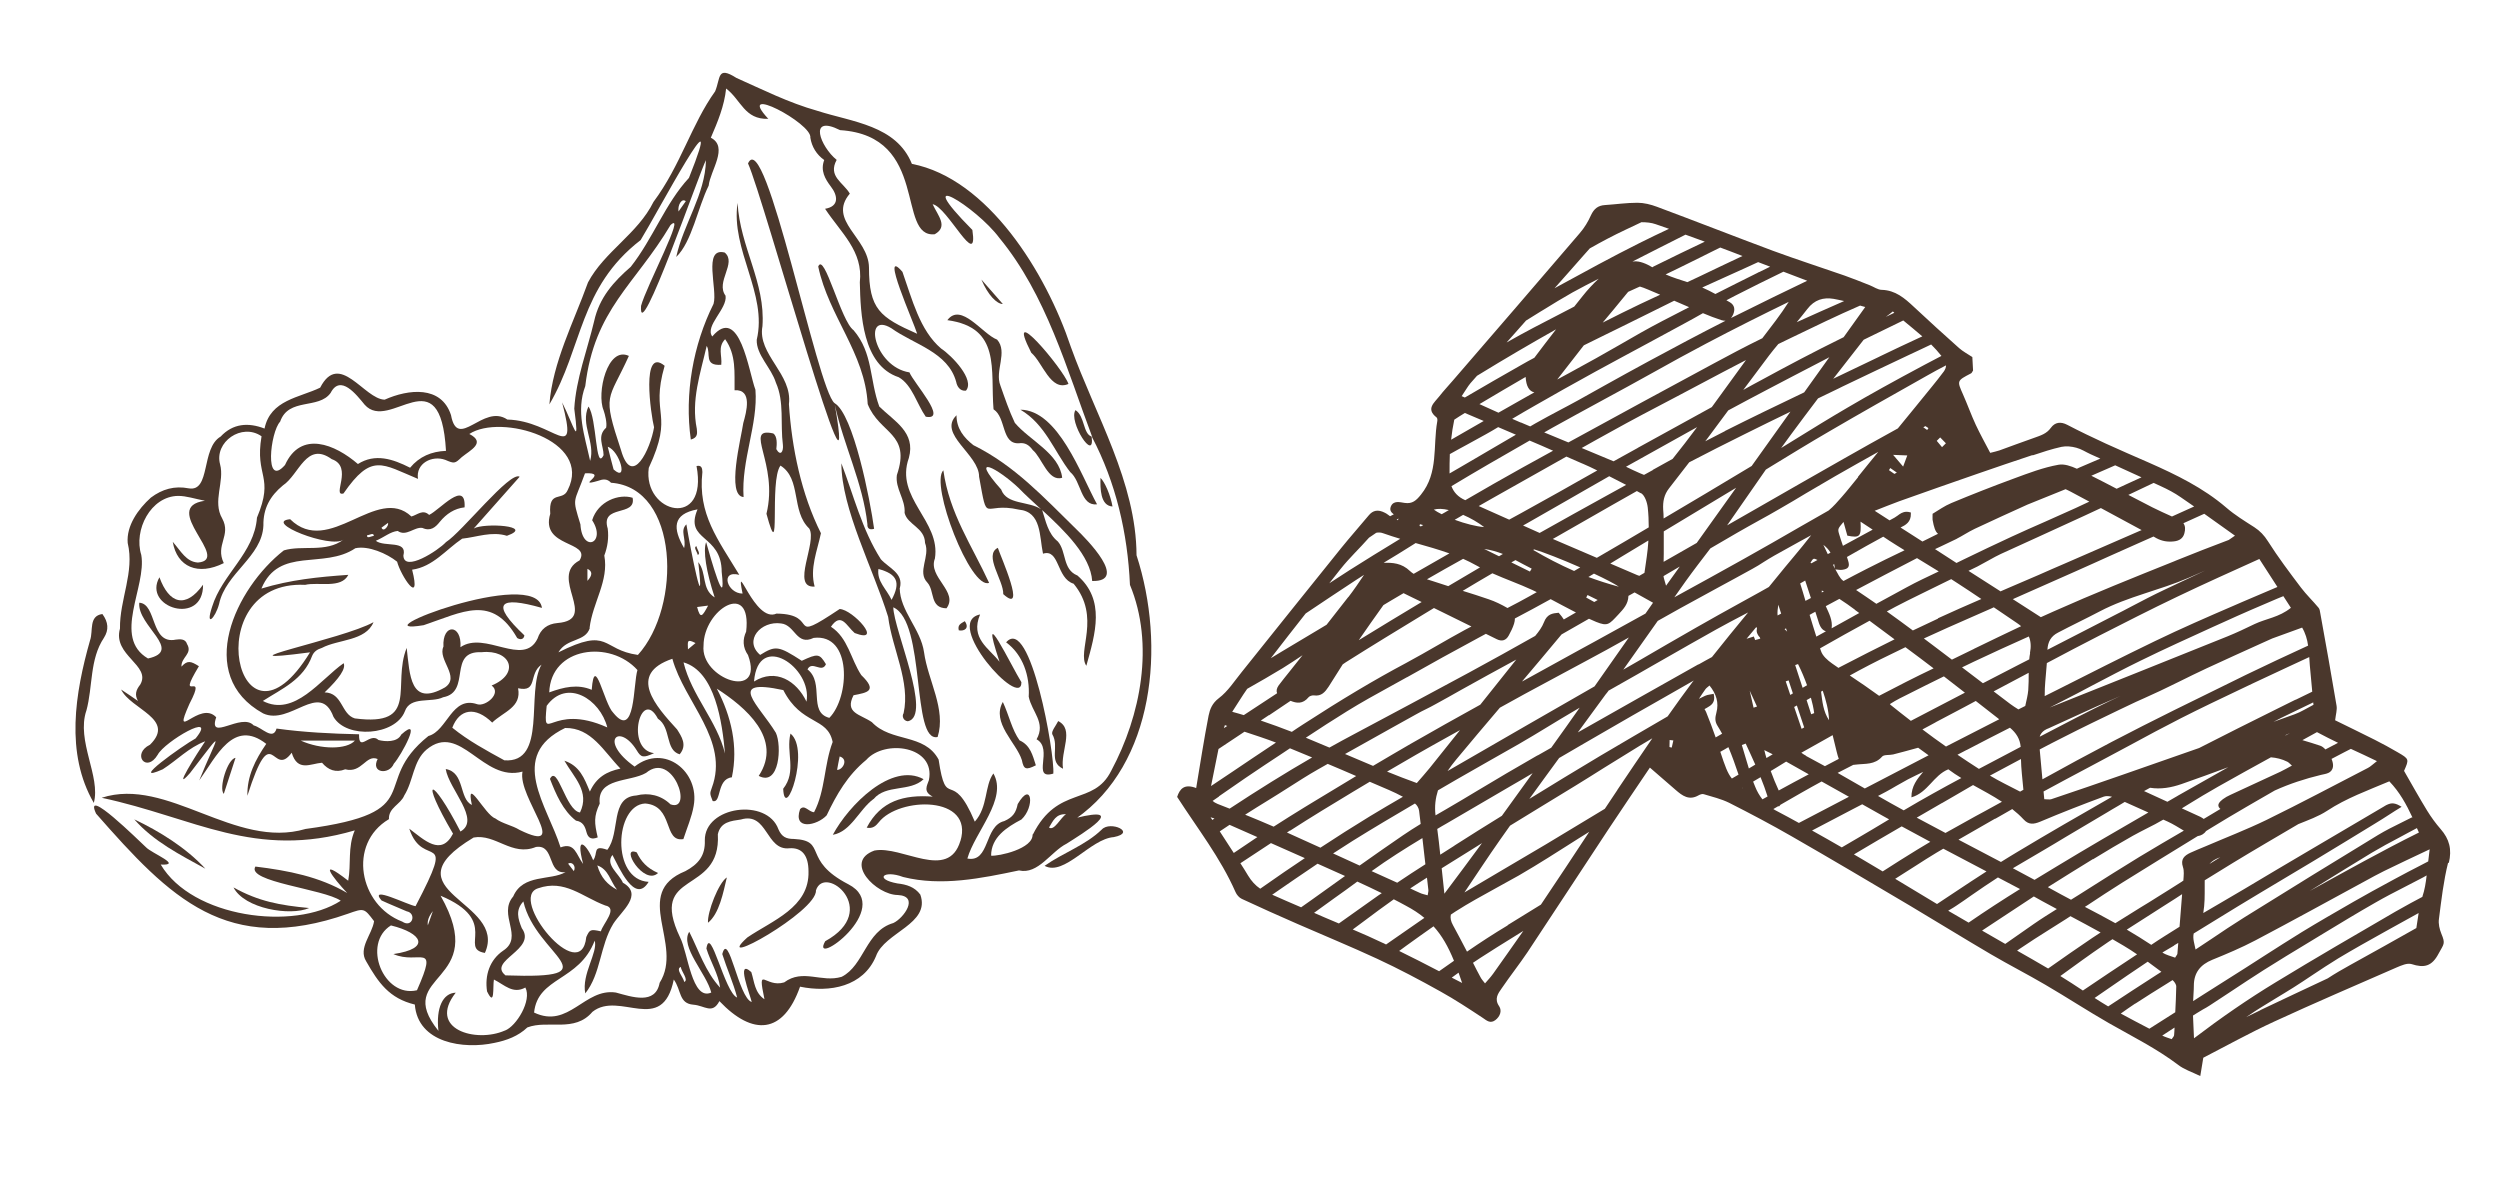 <svg xmlns="http://www.w3.org/2000/svg" viewBox="0 0 1748.3 826"><defs><style>      .cls-1 {        fill: #4a372c;      }      .cls-2 {        fill: #4a372c;      }    </style></defs><g><g id="Livello_1"><g><path class="cls-2" d="M60.4,497c4.6-16.9,2.2-35.9,12.3-51,3.5-5.5,3.1-10.9-1.1-16.6-9.7,1.3-6.3,11.8-8.6,18.3-10.5,37-17.5,79.1,2.6,113.8,5-18.5-12.4-43.3-5.2-64.6h0Z"></path><g><path class="cls-2" d="M752.4,572.5c54.8-38.2,63-120.9,42.4-184.2-.2-51.1-28.7-97.8-45.9-145.6-17.4-52.2-58.1-117.8-111.2-128.1-10.9-27-41.6-29.2-66.1-37.1-20-5.6-38.6-15-56.6-23-13.7-8.7-11,.1-14.9,9.4-16.4,22.8-24.1,51.8-43.1,77.3-11,22.3-34.4,34.8-45.8,56.3-10,27.8-24.7,55.8-27,85.3,23.4-39.9,20.7-81.6,63.8-114.9,11.1-17.9,61.8-113.7,33.8-43.5-16.6,17.9-25.1,42.4-40.7,62.2-11.9,10.3-22,21.5-25.6,38-4.8,20.2-12.7,40.5-13.9,61.2,3.8,29.1-.1,12.3-8.5-4.4,11.7,44.6-5.7,12.8-38.3,12-16.9-11.5-34.7,22.2-39.4-3.1-6.8-20.9-29.8-18.2-46.4-10.8-14.3-.3-31.6-34.5-45.1-8.4-14.4,7-34.8,8.5-38.9,28.6-11.4-4.4-22.1-3.6-30.7,5.6-13.9,8.1-6.8,39-22.4,36.2-9.8-1.9-18.4.5-26.4,6.5-8.9,8-17.2,19.7-16.2,31.7,4.9,20.4-5.7,39.5-5.4,59.9-5.3,18.8,22,25.6,14.2,39.1-3,3.8-4.1,7.1-1.6,11.5-3.9-2.7-7.8-5.4-11.8-8,6.7,13.9,38.5,20.6,20.2,38.6-13.1,6.4-2.6,20.3,5.4,7,4.7-9.1,42.5-31.2,26.5-11.4-9,4.9-47.8,32.6-23,21.6,10.3-6.6,18-15.1,29.7-19.6-5.2,7.7-24.1,37.5-10.6,22.2,26.5-34.6,18.9-25.6,6.4,5.2,12-16.7,23.9-43.5,46.9-25.6-7.7,11.2-13.5,22.6-13.2,36.3,17.7-55.4,17.1-11.3,31-30.1,4.1,13.6,13.2,7.6,21.2,7,4.3,5.1,9.6,7.2,16.2,4.6,11.7,3,14.5-10.7,22.7-7.2-5.1,10,8.2,11.2,11.3,3.3,5.1-5.6,20.7-34.4,5.2-20.4-2.7,5.6-11.4,5-15.9,3.8-6-5.8-13.9,9.2-13.6-4-19.5-.4-38.9-1.4-57.7-4-2.5,8.7-10.2-.8-16-2.2-8.4-9.3-32.2,12-26.2-5.7-11.6-12.4-31.5,19.3-18.7-9.4,13.4-25.7-10.4,1.9,6.6-26.3-5.7-3.6-8-4.3-12.2.3-.3-6.7,8-9,3.9-15.8-1.1-3.7-4.8-3.5-7.8-3.1-17.9,3.7-13.2-25.1-25.6-25.8-1.6,16.1,31.2,33.5,6.1,39-25.2-14.7-.8-50.2-4.7-72.4-5.5-17.4,6.6-41.1,25.8-41.3,5.8,0,11.5,2,18.7,3.4-32.2,4.5,18.9,41.3-4.9,43.2-8.2-.5-11.8-7.9-17.6-14.5,3,17.7,17.7,23.9,35.7,14.9-6.2-12.8,5.4-19.2-1.1-31.2-7-12,1.8-25.7-1.5-37.9-4.2-15.6,15.2-29.2,29-19.6-4.9,28.7,9.2,27.4-3.2,56.9-1.8,24.8-24.4,39.5-31.4,62.4-4.9,14.8,2.2,8.1,4.9-2,4.6-21.7,30.1-33,31-54.9-.2-12.1,4.8-20.7,13.6-28,11.5-7.6,16.4-31.2,34.2-18.4,15.3,5.3-.2,26.4,8.2,24,19.7-28.5,26.9-20.6,52.1-10.2-1.7-10.9,9.9-16.7,19.1-13.3,6.5,2.8,6.7,2.6,11.5-1.9,6-4.9,17.2-10.1,5.3-16.2,21.9-14.5,86.6,4.2,68.8,39.2-3.5,8.3-13.5-.4-12.2,16.6-7.2,23.9,28.9,18.8,20.5,32.6-22.1,11.6,14,41.4-15.4,43.8-7.1.6-11.8,4.2-14,10.9-9.8,20.2-36.8-5.8-53.9,6,1.1-16.4-12.8-16.7-11.9-.4-4.3,9.1,12.1,21.1,1.1,28.5-24.5,14-24.6-8.7-26.8-27.6-10.5,25.8,9.5,55.3-36.3,49.3-9.7-3-8.4-17.9-21.1-18.2,10.5-10,15-16.8,13.3-20.4-16.1,11.2-34.4,37.9-56.5,26.4,13.4-8.6,28.3-14.8,34.5-31.6,1.3-3,3.6-4.5,6.8-5.5,11.5-6.1,30.6-4.7,36.1-18-21,11.9-115.6,30.4-44.4,21.1-50.6,82.8-79.7-50.8-3.4-47.2,9.3-2.2,25.2,2.9,30.2-7-21.3,1.5-40.3,3.4-60.8,9.6,12.4-29.7,43.4-13.2,65.7-28.2,9-2,22.1,3.7,29.2,9.4,2.5,9.7,17.2,32.1,10.5,5.6,14.6-2,23.8-14.2,35-21.7,10.4-1.1,20.6-5.3,31.3-2,19.9-7.1-16.2-9.2-23.2-5.1,11-12.4,21.5-24.3,32.1-36.2-6.6-4.3-40.5,38.8-51.5,45.7-5.3,5.8-29.5,21.5-29.8,9.4,2.9-11.1-13.1-5.6-19.3-10.3,6.1-2.6,10-6.3,15.3-6.9,6,4.2,11.6-3,17.3-2.1,5.7,2.6,9.2-.5,12.2-4.3,4.6-5.6,10.2-9.3,17.3-10.1,1-19.8-17.4,1.8-24.8,5.3-4.4-4.2-8.3,0-12.4,1.1-24.1-22.7-57.5,28.8-84.8,1.9-19.3,1.9,28.4,20.8,37.3,14.3-12.4,9.3-28.8,3.6-41.7,7.5-33.8,26.4-62.7,87.3-14.5,114,18.9,8.8,39.7-23.1,49.2,2.4,9.1,15.6,43.2,13.2,49.9-3.8,3.8-10.9,18.5-5.8,26.8-9.9,20-3.7,2.8-32.6,26.9-31.5,20.3-2.1,27.3,14.9,7,23.3,7.3,5.4-4.2,14.9-10,13.1-17.9-6.2-20.9,18.6-34.2,22.2-42,33.7,2,53.2-85.9,65-49.4,14.6-96.6-36.8-142.6-21.8,65,13.9,106.8,43.4,177,22.8-5.1,11.8-2.4,23.7-4.6,35.2-22.2-17.3-10.8-2.1-.7,8.6-19.3-11.4-41.2-15.7-64.2-18.5-6.6,10.7,48,15.7,59.7,23.9-32.7,21.2-103.9,11.9-125.9-25.3,15.8.8-6.4-7.9-10.3-12.1-4.9-4.5-44.2-43.5-34.9-23.5,51.9,59.1,91.5,99.7,176.1,70,11.3-4,11.3-4.1,18.3,5.2-1.3,9.2-11.3,18.8-5.5,28.1,8.5,14.9,16.1,25.9,34,30.2,2.1,27,34.2,31.5,55.7,26.8,8.5-1.7,16.6-4.7,23-10.8,14.4-5.5,33,3.9,45.5-10.9,19-15.1,48.9,16.8,56.9-22.6,5.4,7.5,3.4,16.8,13.7,17.6,8,.6,13.2,7,18.2-2.5,23.4,24.6,44.7,23.1,56.4-10.1,20.8,4.3,44.2,0,53.1-21.3,5.9-16.8,38.4-22.5,31-43.1-4-5.4-9.7-7.1-16-7.8-16.5-3-9.7-9.7,4-4.5,26.8,6.7,54.8.9,81-4.6,13.4,3.1,22.3-13.2,33.3-18.7,10.5-6.7,44.8-27.5,6.1-17.9h0l.4.4ZM248.2,517.9c-5.6,6.4-23.9,6.4-37.9,0h37.9ZM286.8,327.1c-12.2-6.2-24.5-10.2-36.5-2.6-16-13.8-39.9-23.8-51,.7-14.6,16.6-10.3-23.1-3.4-30.3,5.9-17.1,26.9-8.4,35.3-20.1,6.9-13.4,18.1,1.3,23.8,8.2,17.6,19.9,53-35.1,56.9,32.3-10.1.4-18.6,3.9-25.2,11.9h0ZM271.3,365.7c.9,1.6-3.1,7-4.5,3.3,1.5-1.1,3-2.2,4.5-3.3ZM256.7,374.3c1.7,0,4.7-2.2,4.7.5-1.7,0-5,2.3-4.7-.5ZM479.6,140.7c-1.5,2.1-3,4.2-5.1,7.2-.7-4.4,2.2-9.6,5.1-7.2ZM412.3,439.1c2.2-18,13.6-32.8,10.3-50.6,2.3-6.1,3.2-12.2,2.4-18.8-5.3-17.3,20.1-8,17.4-21.6-9.6-3-24.2,2.4-28.3,15.7,10.3,15.9-7,23.4-8.2,2.9-6-19.6-4.6-14,3.2-35.7,17.8-.9-7.6,10.1,9,5.3,3.3-1.2,6.4-1.8,9.2,1.3,47.7,3.4,49.5,86.6,18.8,120.4-25.8-3.6-19.4-20-55.6-1.8,6-10.3,18.8-7,22-17.1h-.2ZM410.8,406.2v-8.4c3.6,1.7,3.6,4.5,0,8.4ZM425,312.4c8.5,3,14.6,25.4,4.1,15.9-1.3-4.7-2.5-9.5-4.1-15.9ZM445.8,468.5c-3.1,9.8-1.3,49.3-16.9,30-6.5-6.3-13.1-42.6-15.1-16.1-9.9-4.2-19.6-1.9-29.7,1.8,1.1-31.9,42.6-36.9,61.7-15.6h0ZM382.3,493.6c14.1-19.5,37.4-4.6,42.4,15.1-39.8-17.9-45.2,13.3-42.4-15.1ZM395.2,509.1c18.4-.3,27,16.4,38.7,28.4-9.5,2-16.8,6-21.4,16.1-3.9-9.5-7.2-18.1-17.8-21.6,6.6,11.6,18,21.6,10.9,36.2-10.1-1.5-15.7-34.1-21-23.5,4.1,10.5,9.1,22.3,18.2,29.2,4.8.7,6.3,4,7.3,7.9,1.2,4.7,3.9,5.4,7.9,3.8-2.4-10.2-2.8-14.7,1.4-23.6-2-18.4,21.1-14.9,32.4-21.5,18.9-15.8,33.3,27.8,17.1,22-6.6-6.4-15.3-8.4-23.9-6.2-18.6,1.2-10.9,25.9-20.3,38-10.7-3.8-6.2,2.6-9.9,7.3-4.2-10.7-12.8-19.3-7,2.6-4.9-6.5-5.7-15.4-15.8-11.6-9.1-29.1-37.5-64,3.4-83.6h-.2ZM423.2,633.2c9.3,1.8-1.5,12.7-3,18.1-7.3-1.6-7.8-1.3-10.2,4-3.7,35.4-55.1-27.4-33.7-34.1,18.6-6.5,30.9,6,46.9,12h0ZM397.3,604c2.8-1.8,5.8,1.8,4,5.2-1.5-1.9-2.7-3.6-4-5.2ZM417.7,605.2c8,2.8,9,11,13.8,17-6.5-3.4-11.3-8.4-13.8-17ZM344.1,505.4c8.1-7.8,20.8-10.7,18.2-24.1,14.1,3.1,7.1-10.1,16.4-16.5-11.1,18.9,4.3,69.1-26,66.9-12.6-6.9-25.2-13.7-36.4-22.8,5-13.2,16.1-15.2,28-3.5h-.2ZM272,573c-.5-8.2,8.2-10.4,10.7-16.7,6.5-10.3,6.1-24,15.6-32.1,23.7-19.7,39.2,23.1,67.1,15.4-3.7,17.8,34.5,58.6-2,40.8-5.3-3.3-12-4.3-17.1-8.1-7.1-2.3-20.9-30.6-16.3-9.4-9.1-4.2-4.8-22.8-18.3-25.1,2.2,14.1,24.8,35.5,10.3,43.7-20.5-39.8-28.9-38.9-5.2,1.5-8.3,16.2-20.2,4.3-30.6-3.5,9.8,29.7,33.7-1.8,4.4,54.2-5-.6-33.2-15-23.8-4,5.8,2.7,11.7,5,17.6,7.6,7.1,1.3,4,12-3.1,7.2-30.2-11.5-38.3-54.4-9.4-71.6h.1ZM302.7,637.2c-1.1,3.2-2.2,6.4-3.5,9.9-.5-3.1.7-6.4,3.5-9.9ZM273.5,647.2c21.6,5.3,28.3,16.1,1.6,20,17.9,7.9,31.9-9.6,16.5,25.3-23.4,5.6-38.8-32.7-18.1-45.4h0ZM353,720.7c-20.2,8.9-54.3-1-34.3-26.5-9,.3-13.9,10.6-12.1,26.7-33-41.1,36.9-32.1,1.5-94.5,42.1,17.6,12.3,36.9,31,40,16.4-36.3-70.5-43.1-7.9-80.7,15.4-2.8,26.8,13.5,43.6,6.6,13.4-2,7.6,19.3,20.7,17.6-10.5,6.1-29.8,1.1-36.6,17-11,12.8,7.7,28.3-7,37.9-9.5,6.5-13,17.3-11.3,28.5,5.6,11.5,3.9-3,4.8-8.3,7.5,3.8,13.3,10.4,22,5.6,4.7,9-6.3,27.1-14.3,30.1h-.1ZM353.4,682c-12.6-10.2,22.4-18,11.5-32.9-2.6-6.5-4.6-12.6,1.1-18.7,8.7,38.1,64.4,54.4-12.7,51.7h.1ZM478.5,686.7c-.5-3.2-6.3-9-2.4-10.5.3,3.1,5.7,9.1,2.4,10.5ZM671.6,588.1c-8.5,28.3-40.8,3-60.1,6.7-22,8,1.5,31.1,16.4,31.1,15.3.8,4,16.3-3.2,19.6-19.3,5.6-20.3,29.6-36.1,37.6-14.1,4.3-27.1-5.9-40.2,3.9-13.3,4.1-19-13.1-13.8,11.8-6.9-4.6-7-12.1-9.2-19-11.1-10-.8,16,.3,20.9-9.2-2.6-16.2-50.5-20.6-33.5,3.2,10.2,7.7,20,10.4,30.4-8.7-3.3-18.8-51.7-21.5-34.3,2.8,9.2,8.4,17.8,9.6,27.4-10.3-11.2-14.9-25.8-21.6-39.1-6.7,10.4,12.1,29.2,15.4,42.5-13.6,6.1-16.3-28-21.8-38.5-22.8-47.9,28.8-28.9,26.4-72.2,1.9-8.7,9.3-9.3,16.1-10.3,18.9-5.6,17.3,22,34,20.1,8.9-.6,13.3,5.2,13.3,16.2.7,25.2-25.3,34.3-42.8,46.2-25.9,23.5,49-18.2,48-32.9,6-19,46,13.8,6.5,35.5-11.3,19.9,49-22.8,16.2-39.8-32.9-17-14.3-30.5-38.1-31.7-5.5,0-8.5-1.5-10.8-6.7-7.9-22.2-51.8-16.3-51.5,7.7.4,10.7-4.6,16.7-13.6,21.5-38,15.4-.8,51-18,78.1-2.9,15.7-19.5,9.8-30.6,6.8-22-3.3-32.9,25.6-57.2,14,2.6-25.1,31.4-21.7,42.4-50.3,2.4,8.1-9.3,23.5-6.6,36.9,11-13.8,10.2-33.4,19.6-48.7,5.6-8.8,21.3-20.4,6.7-28.7-2.6-6.3-12.7-12.8-7.3-19.4,4.5,8.4,15.7,34.9,25.3,18.8-26.4-1.4-23.8-53.8-2.4-54.8,20.2,1.6,12.4,27.3,26.7,24.9,2.6-8,5.9-15.5,7.2-23.2,4.4-23.8-20.5-44-41.3-27.5-25.5-18.2-10.7-30.9,1.4-11.5,3.1,5.2,4.6,5.6,12.2,2.1-20.4-2.6-9.2-46.8,2.7-24.1,9.4,6.2,4.9,21.9,15.2,24.9,5.5-6.4,1.3-12.5-1.8-17.4-14.8-16.2-35.1-38.6-3.3-49.4,8.4,30.4,40,57.1,27.6,90.2-1.5,4.1-1.4,4.1.6,9.3,6.3,1.8,2.6-15.4,13.4-16.6,4.6-21.5-.4-42.7-10.5-62,19.9,12.8,46.4,35.1,29.3,61,14.6,7.7,16.2-21.1,12-30.1-11.6-19.2-35.7-38.7,5.2-29.9,12.7,24.9,30.9,18.5,34.5,36.3-6.1,16-5,33.8-13,49.1-3.8-.2-6.7-5.7-9.8-2.1-5.2,15.1,11.9,11.5,18.6,4.3,7-14.7,14.6-28,27.7-38.8,13-14.6,48.7-9.7,43.8,14.2-1.3,3.9-4.2,8,2.7,11.5-20.3-1.5-36.3,2.9-46.2,21.7,4.4.9,6.5-1.4,8.4-3.7,14-18,67-19.1,57.1,13.2h0v-.2ZM504.7,400c3.4,30-8-10.7-10.9-20.9-2.2,6,0,20.5,6,38.7-9.5-6-5.3-16.9-11.5-24.7,5,43.2-5.4-8.8-8.3-26.4-4.7,4.5.1,9.9-1.6,16.6-7.8-13.5-8.5-23.8,9.4-27.1-9.5,22.5,16.9,17,16.9,43.9h0ZM523.1,458.1c11.9,32.5-33.5,16.6-31.1-6.6,0-25.3,34-46.2,29.8-9.8-2.5,5.3-2.5,11,1.3,16.4h0ZM507,526.9c-5.6-22.8-23.4-40.6-29-63.7,22.2,6.4,27.1,42.2,29,63.7h0ZM486.4,449.7c-2.2,1.9-3.4,2.8-5.3,4.4-.2-6-.7-7.4,5.3-4.4ZM487.5,424.5c2.3-.3,4-.5,7.7-1-4,7.4-5.4,9.8-7.7,1ZM579.9,502c-15-4-3.1-24.4-15.2-33.9,3.2-6.4,10,3,12.9-3.6-4.5-7.5-5.7-7.6-16.9-2.4-16.3-10.5-18.3-10.8-29.1-4.1-11.8-10,.5-24.1,14.7-22,9.8,1.1,10.6,15.9,22.7,10.1,27-3.3,25.3,41.5,11,55.9h-.1ZM585.4,538.4c.5-2.8,1-5.6,1.8-9.4,6.5,2,2,9.6-1.8,9.4ZM564,490.7c-6.9-14.6-21.6-23.6-36.7-14.1,2.9-35.7,41.1-9.6,36.7,14.1ZM722.1,583.4c.7,10.2-23.9,15.5-29,15,0-12.8,10.9-19.9,21.2-25.3,9.5-8.8,7.3-27.6-2.6-10.8-1.2,5.9-3.3,9.2-9.4,11.9-14.2,3.4-9.9,29.2-25.8,26.2,5.2-18.5,28.4-41.8,18.2-59.5-6.3,8.7-3.7,23.3-13,33.7-16.4-38.9-19.8-6.4-25.3-43.4-10-18.6-33.1-11.8-46.7-26.2-8.2-5.6-19.2-6.3-12.8-18.8,9.7-1.9,17-2.9,5.4-14.1-7.4-11.2-9.2-26-21.2-33.8,7.2-10.5,10.8-.6,16.6,4.4,20.7,7.9-1.3-16.5-10.5-16.8-38.4,25.6-12.5,3.5-44.2,3.2-15.3,7-29.2-41-23.7-14-10.8,0-16-16.7-2.3-13.1-15-24.9-29.1-42.4-25.8-71.9-.1-2.6-.5-5-4.1-4.2,8.4,44.6-37.7,33.3-33.4,1.3,18.1-38.9.8-35.8,11.1-71.4-16.6-13.8-9.6,34.2-7.4,43-2.4,14.9-15.4,43-23.1,16-13.4-40.4-9-33.8,5.5-65.9-15.1-7.1-22.7,26.2-17.7,38,1.1,3.2,2.5,8.9,1.8,12.2-6.6,5.9-1.8,12.7-1.8,19.2-5.8,11.9-4.6-26-10.6-34-5.8,12.5,5,25,1.2,38-3.9-17.9-10-34.8-3.4-52.3,6.4-53.9,34.8-70.8,59.6-112.6,11.5-10.7-17,42.9-20.6,56.5-2,30.6,41.9-96.1,45.4-101.9-.5,24.1-15.8,44.7-20.8,67.7,10.9-10.4,15.1-34.6,22.7-49.9,1.1-10.5,14.1-27,1.5-33.5,4.8-11.1,9.4-22.1,10.7-34.4,10.5,8,12.8,21.8,29.5,21.2-23.8-25.5,30.9,3.2,29.4,13.2,1,6.3,4.3,11.8,9.7,15.6-2.8,7.4.6,13.2,4.6,18.5,4.9,6.3,6.1,13.9-4,15.6,11,16.7,26.8,29.7,24.3,51.4.5,22.3,1.8,58,27.2,66.4,9.4,5.3,12.8,19,18.9,27.6,16,3-8.5-23.7-11.4-31-24.7-3.8-32.9-43.1-12.7-30.9,15.8,11.4,39.7,16.6,45.4,37.6.5,2.8,2.5,6.6,6.8,6.1,6.5-7.5-9.8-24.5-17.4-29.5-14.9-12.7-20.2-34.4-27-53.6-16.3-18.8,8.2,36,10.3,43.3-26.1-11.5-33.7-17.2-33.7-46.4-.3-20.8-29.3-32.8-13.4-51.6-4.6-7.9-15.5-12-9.2-23.6-11.3-9.1-20.4-32.2,2.4-20.8,62.8,4,39.2,75.6,66.2,72.8,9.5-5.4,2.4-12.7-1.5-21,10.2,1.6,32.1,47.1,27.8,18-44.8-45.2,2.7-16.3,18.9,5.6,32.8,39.8,47.1,91.7,65,139.4l-.3-.3c16.8,32,25,67.4,26.6,103.5,17.2,41.5,7.7,91.2-13.1,130-12.4,25-37.3,9.8-54.8,44.6h0l-.2-.2ZM733.6,578.7c2.7-4.4,4.7-9.7,11.9-9.3-3.7,2.2-8.3,12-11.9,9.3Z"></path><path class="cls-2" d="M379,425.2c-3.7-29.6-132.1,20.2-82.7,12,27.4-9.2,47.8-21.8,65.4,9,2.8,1.7,4.8.4,5-1.9-24-22.6-17.7-27.7,12.2-19.2h0Z"></path><path class="cls-2" d="M770.5,580.1c-11.6,11.2-27,16.2-40,25.4,13.8,7.5,32-18.9,48.4-20.1,16.3-3.2-2.5-11.7-8.4-5.3h0Z"></path><path class="cls-2" d="M93.9,573c13.7,15.6,32,24.7,49.7,34.5-13.3-14.5-32.1-26.2-49.7-34.5h0Z"></path><path class="cls-2" d="M111.5,403.7c-12.1,21.2,30.8,34.4,30.5,5.2-12.2,17-23.8,13.3-30.5-5.2Z"></path><path class="cls-2" d="M216.2,635c-20.4-1.9-35.3-4.6-52.9-14.4,7.6,14.9,39.7,20.2,52.9,14.4Z"></path><path class="cls-2" d="M156.5,555.2c2.8-8.4,5.5-16.8,8.2-25.2-5.5.6-11.9,21.2-8.2,25.2Z"></path><path class="cls-2" d="M753.3,402.4c-10.3-4.3-7.4-16.6-13.5-23.7-7-5.6-8.4-14.2-11-22,16,14.7,33.8,32.1,35,49.6,25.5.6-3.6-29-11.2-36.3-22.8-22.3-43-44.4-71.9-58.7-6.6-5.2-11.8-11.5-11.8-20.9-13.4,13.1,16,27.5,15.8,43,6.3,34.7,2.1,17.1,27.9,23,15.9,1.5,14.2,18.8,16.8,30.8,11.7-3.7,9.3,17.3,21.4,21,19.5,23.6,2.1,47.4,8.9,57.4,6.4-22.8,13.4-46.1-6.3-63.2h-.1ZM700.3,342.5c-23.7-26.6-2.1-14.7,12.2-1.1,4.3,4.5,9.8,9.4,15.5,14.7-8.7-5.8-23.8-3-27.8-13.6h0Z"></path><path class="cls-2" d="M528.3,272.6c-4.7-12.5-11-59.9-30.2-37.3-5.4-7.4,10.7-19.4,9.3-28.5-7.2-9.7,8.1-22.9-.6-30.2-15.5-3.9-4.8,25.8-7.8,35.9-14.3,28.6-20.4,62.9-15.9,94.9,5.2-1.4,4.4-4.7,4.2-7.5-4.1-19.9,2.5-38.7,6.9-58,3.2,5.1-2.3,14.1,10.2,13.2.7-6.5-2.7-12.3,2.7-17.9,7.9,11.1,6.4,23.5,6.6,35.7,12.7-.8,8.3,15.2,6.1,22.9-1.5,10.5-12,50.9.2,51.8-1.7-25.7,10.2-51,8.3-75h0Z"></path><path class="cls-2" d="M551.7,282.7c2.7-21.1-22.2-34.8-18.5-54.6,2.2-30.6-15.7-55.3-17.4-86.2-4.9,32.9,21.1,63.5,13.4,95.7-.4,10.6,10.2,19.6,13.4,30,6,13.4,3,29.1,4.9,43.5.5,4.5-1.6,8.3-4.6,3,.4-3.3.8-9.1-2.2-11-21.3-4.7,4,20.7-4.7,56.2,10.6,39.2,1.7-22.9,9.8-33.7,14.8,9.2,7.3,31.9,20.1,44,5.9,9.4-13.2,41.8,3.8,40.6-3.5-12.8,1.8-24.9,4.4-37.3-13.7-27.3-20.4-59.5-22.4-90.4h0v.2Z"></path><path class="cls-2" d="M629.3,411.2c2.7-10.4-7.6-13.8-13.3-20.1-13.1-20.5-19-44.6-27.6-67.1,0,31.7,22.3,73.8,32.7,107.4,2.8,22.3,15.7,45.5,10.8,67.4-1.3,1.8-.3,5.3,3,5.6,17.3-3.6-9.9-64-10.2-79.7,23,10.3,12.5,94.8,31,90.7,6.1-19.4-6.8-39.5-9.5-59.3-2.3-16.2-16.9-28.9-17-44.9h0ZM623.5,419.5c-3.6-7.7-10.4-12.9-9.2-21.6,13.1,3.5,15.8,9.3,9.2,21.6Z"></path><path class="cls-2" d="M653.8,390.6c4.3-26.4-28.3-42.3-18.2-70.4,4.9-17.9-10.2-25.6-20.7-35.9-6.9-18.8-4.3-37.4-18-53.4-8.8-6.2-20.5-55.2-24.7-44.5,7.3,34.7,32.7,60.5,34.6,96.2,8.3,21,30.5,20.1,20.4,49.6-1.3,9.5,6.1,17,5.4,26.5,2.1,8.4,14.1,10.2,14.3,21,3.8,9.5-5.8,20.1,1.7,27.8,5.2,5.9,1.5,17.7,13.3,17.9,8.7-11.6-13.2-21.8-8.1-34.8h0Z"></path><path class="cls-2" d="M694.9,286.3c8.8,5.8,5.3,24.2,17.5,23.7,4.5-.7,7.3,1.3,9.8,4.7,6.5,5.4,10.8,22.5,20.6,19.4-1.9-17-23-26.3-33.1-38.4-4-8.4-7-17.3-10.1-26.1-4.1-10.2,5.4-23.4-2.3-32.1-10.3-3.9-25.2-26.4-34.8-13.6,37.8,5.1,30,34.7,32.3,62.4h0Z"></path><path class="cls-2" d="M703.6,449.2c11.8,8.7,16.7,23.6,15.8,38,2.1,10.6,12.2,18.1,5.5,29.8,12.1,6.7-3.9,28.6,11.7,24,1.2-13.1-16-111.4-33-91.8h0Z"></path><path class="cls-2" d="M748.4,330.1c7.9,6.5,7.1,23.9,18.8,22.6-11.3-20.6-27.1-65.9-53.6-66.2,17.5,10.3,23.6,29.2,34.8,43.6h0Z"></path><path class="cls-2" d="M714.3,477.1c-6.7-10.7-30.7-60.6-15.3-14.3-7.3-9.5-20.7-16.3-13.6-33.1-26.7,5.5,29.1,67.3,28.9,47.4h0Z"></path><path class="cls-2" d="M691.7,407.6c-11.9-25.9-27.8-48.5-32-78.7-9.6,9.4,19,83.8,32,78.7h0Z"></path><path class="cls-2" d="M611.3,369.9c-2.8-20.5-14.5-80.3-27.7-88h0c-12-9.2-48.3-194.7-60.5-167.6,10.8,23.5,78.7,271.5,60.7,168.8,6.1,28,19.7,54.8,22.8,83.5-.2,2.5,1.1,4.3,4.7,3.2h0Z"></path><path class="cls-2" d="M747.2,268.5c-3.6-10.6-45.6-60.2-26-21.8,8,6.8,13.4,27.3,26,21.8Z"></path><path class="cls-2" d="M713.1,517.9c-5.5-7.6-7.4-17.6-11.8-27-8.2,14.5,9.5,28.5,13.3,40.6,1.3,6.6,2.8,7.2,9.8,3.7-2.3-7.2-3.9-14-11.3-17.4h0Z"></path><path class="cls-2" d="M740,504.3c-1.5,3.1-5,7.2-4.1,9.2,5.2,8.8-3,19.1,7.5,24.1-2-12.4,8.3-27.5-3.5-33.4h0Z"></path><path class="cls-2" d="M697.8,383.1c-10.1,5.1,4.1,22.8,3.8,32.4,16.8,15.1-1.9-26.5-3.8-32.4Z"></path><path class="cls-2" d="M752.1,286.8c-5.2,8,13.8,37.3,11.3,18.5-6.1-1.9-4.7-14.3-11.3-18.5h0Z"></path><path class="cls-2" d="M778,354.2c-1.3-7.7-5.4-17.2-8.4-20-.2,7.3-.2,19.5,8.4,20Z"></path><path class="cls-2" d="M701.3,212.6c-4.2-4.8-9.1-10.3-15-17.1,4.6,10.9,10.8,17.1,15,17.1Z"></path><path class="cls-2" d="M670.5,440.8c4,.8,7.6-1.6,4.2-6.4-3.1,1.8-5.1,2.7-4.2,6.4Z"></path><path class="cls-2" d="M610.9,558.8c8.8-10.5,25.5-4.8,35-13.9-22.3-12.2-52.3,18-63.5,38.9,12.7-2.2,18.3-17.5,28.4-25h0Z"></path><path class="cls-2" d="M552.8,513c-3.3,13.3,4.6,26.3-5.1,38.6,1.1,24.2,19.2-27.2,5.1-38.6Z"></path><path class="cls-2" d="M495.1,645.3c8-6.4,10.7-21.3,13.2-31.7-5.7,3.6-13.7,24.1-13.2,31.7Z"></path><path class="cls-2" d="M445.3,596.1c-12.4-5.2,5.1,23.8,14.9,14.4-7.8-3.4-12-8.2-14.9-14.4Z"></path><path class="cls-2" d="M487.1,382c-2.5.5.6,4.2.8,6,2.4-.5-.7-4.2-.8-6Z"></path></g></g><path class="cls-1" d="M1712.5,603.5c2.3-9.5.4-16.7-5.7-23.7-3.5-4-6.6-8.3-9.4-12.8-5.5-9-10.7-18.3-16.2-27.9,3.6-8.2,3.7-8.3-4.6-13.1-5.2-3-10.4-5.9-15.8-8.6-9.7-4.9-19.5-9.6-27.8-13.7.5-4.2,1.5-7.4,1-10.2-3.6-21.6-7.5-43.2-11.4-64.8-.2-1.3-.4-2.8-1.2-3.7-4-4.8-8.5-9.1-12.3-14.1-8-10.6-16-21.2-23.1-32.4-2.6-4.1-5.5-7.2-9.5-9.8-6.7-4.3-13.6-8.5-19.6-13.7-16.2-13.9-35-23-54.2-31.5-10-4.4-20.1-8.7-30.1-13.3-9.1-4.2-18.1-8.5-26.9-13.1-4.6-2.4-8.6-1.9-11.5,2.1-3,4.2-7.3,5.4-11.7,7-8.1,2.8-16.2,5.9-24.3,8.8-1.8.6-3.7,1-6.4,1.7-3.5-6.7-7-13-10.1-19.6-3.2-6.9-5.8-14.2-8.9-21.2-4.3-9.7-4.4-9.6,5.6-14.8.5-.3.8-1,1.4-2-.2-2.9-.3-6.2-.5-9.4-3.3-2.2-6.6-3.9-9.3-6.3-10.7-9.5-21.2-19.1-31.7-28.9-6.4-6-12.8-11.5-22.3-11.8-2.8,0-5.6-2.1-8.4-3.2-5.9-2.3-11.7-4.7-17.7-6.8-16.6-5.8-33.5-11.2-50-17.3-27.1-10.1-54.1-20.7-81.2-30.8-4.3-1.6-9-2.8-13.6-2.8-7.6,0-15.1,1.1-22.7,1.6-4.9.3-7.7,2.6-9.8,7.1-2,4.5-4.6,8.8-7.8,12.5-29.4,34.4-59,68.6-88.6,102.9-3.2,3.8-6.7,7.4-9.7,11.3-3.4,4.4-9.6,8.7-1.9,14.7.6.4.7,1.9.5,2.8-3.1,17.2,1,35.9-11.4,51.2-3.3,4.1-6,6.6-11.4,5.8-3.4-.5-7.9-1.9-9.7,2.6-1,2.6.4,4.1,2.1,5.4l-2.6,1.3c-1.2-.8-2.3-1.8-3.6-2.4-4.8-2.5-8.4-1.8-11.4,1.9-6.4,7.7-13,15.1-19.3,22.9-23.2,28.7-46.2,57.6-69.3,86.4-5.2,6.4-9.8,13.7-16.2,18.5-4.6,3.5-6.2,7.7-7.1,12.1-3.2,16.5-5.8,33.2-8.7,50.7-8.3-3.2-11.5.6-13.3,6.2,14.3,22.2,30.3,42.6,40.8,66.5.8,1.9,2.6,4,4.4,4.8,12.9,6,26,11.9,39.1,17.6,18.5,8.1,37.3,15.8,55.6,24.3,15.1,7,29.8,14.8,44.3,22.9,10.1,5.6,19.8,12,29.5,18.4,2.9,2,5.3,4.2,8.8,1.6,3.3-2.5,4.8-6.5,2.7-9.7-3.6-5.2-.8-8.9,1.8-12.6,5.8-8.5,12.2-16.6,18-25.2,18.9-28.5,37.6-57.2,56.5-85.8,9.5-14.3,19.1-28.5,29.1-43.3,6.5,5.6,12.3,10.6,18,15.6,4.7,4.1,9.4,7.6,16,3.8,1.1-.6,2.7-1.2,3.7-.8,6,1.8,12.2,3.3,17.7,6,14.8,7.5,29.6,15.3,44,23.6,27.7,15.9,55.2,32.2,82.7,48.5,18.8,11.2,37.4,22.7,56.3,33.8,12.6,7.4,25.6,14,38.2,21.4,14.9,8.7,29.4,18.2,44.4,26.8,16.5,9.4,33.4,17.8,48.6,29.3,4,3.1,9.1,4.7,15.3,7.7.9-5.5,1.5-9.1,2.1-12.8,16.3-8.4,32.5-17.4,49.4-25.2,28.4-13.1,57.1-25.4,85.7-37.9,3.3-1.4,7.5-3.3,10.5-2.4,8.9,2.9,14.3,1.6,19-7.4,3.6-6.7,4.9-6.7,1.9-13.8-1.3-3.2-2.2-7-1.7-10.4,1.7-13.2,3.2-26.5,6.4-39.3ZM1694.2,627.1c-5.5,2.9-11.1,5.9-16.5,9l-2.5,1.4c-27.5,16-56,32.5-83.7,49.4-19.3,11.7-38.4,24.9-57.2,39.2-.2-5.6-.5-10.8-.7-15.9.9-.6,1.8-1.2,2.7-1.7,1.4-.9,2.9-1.7,4.3-2.6,1.5-.8,3.1-1.7,4.6-2.7,4.9-3.2,9.7-6.4,14.6-9.6,7.6-5.1,15.6-10.3,23.4-15.3,10.3-6.5,20.8-12.9,31.1-19.1,0,0,7.6-4.6,10.2-6.2,11.9-7.2,24.2-14.7,36.5-21.7,6.6-3.8,13.5-7.4,20.2-10.8,3.6-1.8,7.2-3.7,10.8-5.6,1.6-.8,3.3-1.7,5-2.7-.6,5.3-1.4,10.2-3,14.9ZM1501.9,672.5c3.2,2.3,6.4,4.7,9.6,7.1-1,.6-2,1.3-3,1.9-11.3,7.3-22.8,14.7-34.2,22.3-3.2-1.9-6.4-3.9-9.5-5.9,3.6-2.5,7.2-4.9,10.6-7.3,8.3-5.7,16.8-11.6,25.4-17.3.4-.3.8-.5,1.2-.8ZM1691.6,582.2c-26,12.9-51.1,27-76.4,40.9,2.5-1.5,5-3.1,7.4-4.6,11.8-7.3,24-14.9,36.1-22.2,6.2-3.7,12.7-7.2,19-10.5,2.1-1.1,4.2-2.2,6.3-3.4,2-1.1,4.1-2.2,6.2-3.3.5,1,.9,2,1.4,3.1ZM1504.5,660.8c-5.6-3.7-11.4-7.3-17.2-10.7,5.8-3.7,11.5-7.4,17.2-11,2.6-1.7,5.2-3.3,7.8-5,2.9-1.9,5.9-3.7,8.8-5.6,1.6-1,3.3-2.1,4.9-3.2-.6,7.6-1.2,15.2-1.8,22.8-3.4,2.1-6.8,4.2-10.2,6.4-3.2,2-6.4,4.1-9.5,6.2ZM1520.4,661.1c1-.6,1.9-1.1,2.9-1.7-.2,2.5-.4,5-.6,7.5,0,.6-.6,1.1-1.6,2.8-2.9-1.1-6.3-1.8-8.9-3.6,2.8-1.7,5.5-3.3,8.3-4.9ZM1493.2,701.9c7.3-4.8,14.9-9.5,22.3-14.1,1.3-.8,2.5-1.6,3.8-2.4,1.3,1.1,2.6,3,2.6,4.5-.1,6-.4,12-.7,18-6,3.8-12.1,7.7-18.1,11.5-6.7-3.5-13.4-7-20-10.6,3.3-2.4,6.7-4.7,10.1-7ZM1699.1,594c-.4,2.9-.7,5.7-1,8.4-1.5.8-3.1,1.6-4.6,2.4-6.3,3.3-12.9,6.6-19.2,10.1-11.5,6.2-20.2,11-28.4,15.7-13,7.5-24.7,14.2-36.3,21.3-8.8,5.4-17.6,11.1-26.1,16.5-4.5,2.9-9,5.8-13.4,8.6-9.6,6.1-19.3,12.2-28.9,18.3-2.5,1.6-5,3.2-7.5,4.8.1-3.6.5-7.2.5-10.8,0-9.1,4.6-14.7,12.9-18.1,10.1-4.1,20.3-8.4,30-13.5,25.8-13.6,51.4-27.7,77-41.6,4.4-2.4,8.7-4.8,13.2-7,9.8-4.8,19.6-9.4,31.9-15.2ZM1686.7,571.6c-2.5,1.3-5,2.5-7.4,3.7-5.5,2.7-11.1,5.5-16.4,8.7-29.8,18.1-60.4,37-93.5,57.6-7.8,4.9-15.5,10-23,15.1-3.6,2.4-7.3,4.9-11,7.3-.8-4.1-2.1-7.6-1.3-11.2,5.4-3.3,10.7-6.6,16.1-9.9,9.9-6.1,20.2-12.4,30.4-18.5,6.6-4,13.3-8,19.9-11.9,5.7-3.4,11.6-6.9,17.4-10.4,14.6-8.8,29-17.6,42.4-25.8,3.8-2.3,7.6-4.7,11.6-7.3,2-1.3,4-2.6,6.2-3.9l1.4-.9-1.4-.8c-1.9-1.1-3.6-1.6-5.2-1.6s-3.9,1-5.3,1.9l-.3.2c-17.7,10.4-35.6,20.9-52.3,30.8-15.3,9-30.5,18-45.7,27.1-5.6,3.3-11.2,6.6-16.7,9.8-3.9,2.3-7.9,4.6-11.8,6.9.2-1.6.4-3.2.6-4.7.6-6,.3-12.1.4-18.2,6.6-4.1,13.2-8.2,19.8-12.2,15.1-9.2,30.6-18.2,45.7-27.1,6.9-2.8,14-5.3,20.1-9.3,13.4-8.8,28.1-14.1,43.5-20.6,7.3,7.6,11.9,16.1,16.2,25.3ZM1545.1,604.2c1.7-1.9,3.9-3.4,7-4.5.2,0,.5-.2.7-.3-2.6,1.6-5.1,3.2-7.7,4.8ZM1662.2,532.3c-2.9,2.2-4.4,3.8-6.2,4.7-23.6,12.2-47.1,24.7-71,36.4-14,6.8-28.6,12.4-43,18.6-3.4,1.4-6.8,2.8-10.1,4.3-4.3,2-7.2,4.5-5.3,10.1.9,2.7.5,5.9.3,8.9,0,.2,0,.3,0,.5-.3.2-.7.4-1,.7-5.7,3.6-11.3,7.2-17,10.7-3.9,2.5-7.8,4.9-11.8,7.3-5.9,3.6-11.8,7.4-17.8,11.1-7-3.9-14.2-7.7-21.3-11.4.7-.5,1.5-1,2.2-1.4,7.7-5.1,15.7-10.4,23.7-15.4,17.4-10.9,35.3-21.8,52.5-32.4l.5-.3c2.3-.3,4.5-1.5,5.8-3.5l3.4-2.1c8.3-5.1,16.7-10.1,24.8-14.8l6.2-3.6c4.5-2.6,9.1-5.3,13.7-7.9,10.4-4.7,21.1-8.2,32.3-10.9,3.2-.8,7.7-.9,8.4-5.8.2-1.5-.2-3.4-1-5.4,3-1.6,6-3.2,9-4.7,1.5-.8,3-1.6,4.5-2.3,6,2.8,12.2,5.6,18.5,8.7ZM1243.9,552.8c-2-4.4-3.9-8.9-5.6-13.6,1.3-.8,2.5-1.5,3.8-2.3,2.3-1.4,4.6-2.8,7-4.3,5.3,3,10.6,5.9,15.8,8.9-7,3.7-14.1,7.5-21,11.3ZM1227.4,550.1c-.5-1.2-.9-2.3-1.4-3.5,0,0,.2-.1.3-.2l4.9-2.9c1.8,4.5,3.5,9,4.9,13.5-1.2.7-2.4,1.3-3.6,2-2.1-2.7-3.8-5.6-5.1-8.9ZM1211.1,544.4c-3-3.7-4.7-8.5-8-18.5,0,0,0-.1,0-.2.2-.1.4-.2.6-.3,1.7-.9,3.3-1.9,5-2.9,2.6,6.2,4.9,12.6,7.1,19.2-1.5.9-3.1,1.8-4.6,2.7ZM1054.4,647.1c-9.7,5.8-19.2,12-28.5,18.4-3.2-6.2-6.5-12.4-9.8-18.5-1.5-2.7-2-5.1-1.5-7.4,1.1-.7,2.2-1.5,3.3-2.2,9.2-5.9,19-11.2,28.4-16.4,5.2-2.8,10.6-5.8,15.9-8.8,7-4,14-8.4,20.8-12.6l2.2-1.4c3.8-2.4,7.7-4.8,11.4-7.2,4.8-3.1,9.8-6.2,14.8-9.3-11.2,17-22.4,34-33.8,50.9-7.7,4.8-15.5,9.6-23.2,14.3ZM978.5,665c1.7-1.2,3.3-2.4,4.9-3.6,6.3-4.5,12.6-9.1,19.1-13.6,5.9,6.5,10.2,14.1,14.3,24.1-3.5,2.4-7,4.9-10.4,7.3-9.5-4.9-18.7-9.7-28-14.2ZM967,659.4c-6.9-3.3-13.9-6.4-21-9.4,2.6-1.9,5.1-3.8,7.7-5.7,6.8-5.1,13.9-10.4,21-15.4,2.8,1.4,5.5,2.9,8.3,4.4,5.1,2.7,9.4,5.5,13.1,8.6-9,6.2-18,12.5-26.8,18.6-.7-.4-1.5-.7-2.2-1.1ZM889.6,625.7l.5-.3c10.3-7.1,20.7-14.3,31.3-21.4,6.4,2.9,12.8,5.7,19.2,8.6-5.5,3.9-10.9,7.8-16.2,11.6-4.8,3.5-9.7,6.9-14.5,10.3-6.8-2.9-13.5-5.8-20.2-8.8ZM846.5,571.5c1.1.4,2,.7,2.8.9-.1,0-.2.1-.3.2-.4.3-.8.6-1.2.8-.4-.7-.9-1.3-1.3-2ZM852.1,523.8c6.1-4,12.2-8.1,18.2-12.1,7.6,2.5,14.9,4.9,22,7.6-5.5,3.7-11,7.4-16.5,11-4.6,3.1-9.2,6.2-13.8,9.3-4.9,3.3-9.9,6.6-15.1,10.1,1.7-8.6,3.4-17.2,5.2-25.8ZM861.7,497.8c3.7-5.6,6.9-11,10.5-16.1,8.3-4.7,16.7-9.5,24.9-14.5,4.7-2.9,9.3-6,13.8-9-3.1,3.9-6.2,7.8-9.3,11.7-2.5,3.1-5,6.2-7.4,9.4-1.4,2-1.8,3.9-1.1,5.5-4.8,3.2-13.9,9.1-23.3,15.3-2.7-.8-5.3-1.6-8-2.3ZM1022.2,277c2.6-3.8,4.1-6.6,6.1-9,1.5-1.7,3.1-3.5,4.6-5.2.3-.2.7-.4,1-.6,18.9-11.6,36.9-22.1,54.3-31.9-5.1,6.6-10.2,13.2-15.2,19.9-3,1.6-6,3.2-8.9,4.9-13.3,7.5-26.7,15.3-39.7,22.9-.8-.3-1.5-.7-2.3-1ZM1067,224.3c3.4-2.1,6.9-4.3,10.3-6.4l2-1.2c6.6-4.1,13.5-8.3,20.4-12.2,6-3.3,12.2-6.5,18.3-9.6-4,3.7-7.8,7.8-11.2,12.1-2,2.4-3.9,4.9-5.9,7.4-9.5,4.9-19,9.8-28.5,14.8-6.3,3.3-12.6,6.8-18.8,10.3,4.5-5,8.9-10.1,13.4-15.1ZM1218.6,179c-5,2.3-9.9,4.7-14.8,7-5.3,2.5-10.7,5.1-16.1,7.7-2.6,1.2-5.1,2.4-7.7,3.6-5.1-1.7-10.3-3.2-15.2-5.4,2.9-1.4,5.8-2.8,8.7-4.2,5-2.4,10-4.9,14.8-7.3,2.7-1.3,5.3-2.7,8-4,2.2-1.1,4.5-2.2,6.7-3.3,5.2,1.9,10.3,3.9,15.5,5.9ZM1263.9,196.3c-15.1,7.2-31.4,15.2-49.7,24.3-1.2.6-2.4,1.2-3.7,1.8.6-.7,1.1-1.5,1.5-2.4,1.5-3.5,1.1-6.7-2.4-8.7-.8-.4-1.5-.9-2.3-1.3,1.9-1,3.8-2,5.7-3,11.3-5.8,22.9-11.5,34.2-17,5.5,2.1,11,4.2,16.5,6.3ZM1253.3,235.9c15.5-7.5,31.4-15.2,47.5-22.2,1.2.3,2.4.7,3.6,1-5,7.1-10.1,14.1-15.1,21.1-20.8,10.2-40.7,20.8-57.4,29.9-4.3,2.3-8.6,4.6-12.8,7,6-8.1,12.1-16.2,18.2-24.3,2-2.6,4.1-5.2,6.3-7.8,3.2-1.6,6.4-3.1,9.7-4.7ZM1357.7,248.9c-3.9,2.1-7.9,4.1-11.8,6.2-21.9,11.7-38.5,20.9-53.8,29.9-12.5,7.3-25,15-37.1,22.5-3.1,1.9-6.2,3.8-9.4,5.8,2.3-3.2,4.6-6.4,7-9.6,6.2-8.4,12.5-16.8,18.8-25.1,4.8-2.3,9.6-4.6,14.3-6.9l2.6-1.3c15.5-7.5,31.4-14.9,46.7-22.2l6.2-2.9c3.1-1.5,6.2-2.9,9.3-4.4,2.5,2.5,4.9,5.1,7.1,7.9ZM1479.2,325.4c6.1,2.8,12.3,5.6,18.4,8.4-3.5,1.6-7,3.2-10.5,4.8-2.3,1.1-4.6,2.1-6.9,3.2-5.9-3.1-11.7-6.1-17.7-9.1,4.2-1.9,8.4-3.7,12.6-5.5,1.4-.6,2.7-1.2,4.1-1.8ZM1398.8,413.4c-7.4-4.7-14.8-9.5-22.2-14.2,2.1-1,4.1-2,6.2-3,1.1-.6,2.2-1.2,3.3-1.8.7-.4,1.4-.8,2.2-1.2,1-.6,2.1-1.1,3.1-1.7,2.5-1.4,5.2-2.9,7.8-4.1,8.7-4,17.4-8,26.1-11.9,10.6-4.8,21.5-9.8,32.3-14.8,3.9-1.8,7.7-3.6,11.6-5.4,9.5,5.1,19,10.2,28.5,15.4-.4.2-.8.4-1.2.5-17.6,7.7-35.5,15.5-52.8,23-6,2.6-12.1,5.2-18.1,7.9-7.3,3.2-14.7,6.3-21.9,9.4-1.6.7-3.2,1.4-4.8,2.1ZM1602,425.1c-8.1,6.6-17.3,7.5-25.3,11.3-6.2,3-12.5,6-18.9,8.6-41.4,16.7-82.9,33.2-124.4,49.8,3.2-1.6,6.4-3.3,9.6-4.9,6.7-3.4,13.4-6.9,19.9-10.4,11.1-5.8,22.6-11.9,34.1-17.5,16.7-8.2,34-16,50.6-23.6l6.9-3.1c13.3-6.1,26.6-11.8,37.9-16.6,1.4-.6,2.9-1.2,4.4-1.8,1.8,2.7,3.5,5.5,5.3,8.2ZM1594.9,539.6c-11.7,5.5-23.5,10.8-35.2,16.3-1.8.8-3.6,1.8-5.2,3-2.2,1.7-4.6,4-2.1,6.5.1.1.3.2.4.3-2,1.2-4,2.4-6,3.6-1.9,1.1-3.8,2.2-5.7,3.4-.7-.5-1.4-1-2.4-1.5-4.3-2-8.6-4-12.9-5.9,1.3-.8,2.6-1.6,3.9-2.4,7-4.3,14.2-8.7,21.5-12.8,12.2-6.9,24.7-13.8,36.9-20.5,3.8.3,7.7,1.2,11.5,3.1.8.4,1.5,1.2,3.2,2.7-3,1.6-5.4,3-7.9,4.2ZM1617.8,492.9c-4.5,2.3-8.6,5-13.1,6.6-4.9,1.8-9.9,3.5-14.8,5.3,3.4-1.8,7-3.6,10.6-5.3,5.7-2.8,11.5-5.6,17.2-8.3,0,.6.1,1.2.2,1.7ZM1503.6,550.9c7.4,1.2,14.8-.1,22-2.6,11-3.8,21.8-7.8,32.7-11.8-12.7,7.1-24.2,13.6-35.2,19.9l-.3.2c-2.4,1.4-4.7,2.7-7.1,4.1-5.2-2.4-10.5-4.8-15.7-7.2-.2,0-.4-.2-.6-.3,1.4-.8,2.8-1.5,4.2-2.3ZM1598.2,514.1c1.1-.5,2.2-1,3.2-1.4-.9.5-1.9,1-2.8,1.5-.1,0-.3,0-.4-.1ZM1605.3,489.3c-4.3,2.1-8.6,4.3-12.9,6.4-17.9,8.9-36.4,18.1-54.5,27.4-17.8,6.2-35.6,12.5-53.5,18.7-16.6,5.8-33.2,11.5-49.9,17.1-1.2.4-2.6,0-4.9,0-.2-1.8-.3-3.6-.5-5.4,0,0,0,0,0,0,10.6-5.8,21.4-11.5,31.9-17.1,4.4-2.3,8.7-4.7,13.1-7,5.2-2.8,10.3-5.5,15.5-8.3,11.6-6.3,23.7-12.8,35.7-18.9,14-7.1,28.5-14,42.4-20.6,2.8-1.3,5.6-2.7,8.4-4,8.2-3.9,16.7-7.8,24.8-11.6,4.7-2.2,9.3-4.3,14-6.5.1,1.9.2,3.8.4,5.8.6,6,1.1,12.1,1.7,18.4-3.9,1.9-7.8,3.8-11.7,5.7ZM1233.7,524.5c2,1,4,2,6,3-1.5.9-3,1.7-4.4,2.6-.5-1.8-1.1-3.7-1.5-5.6ZM1187.7,464.6c-27,15.2-55.6,31.3-84.3,47.6,6.5-8.8,12.9-17.7,19.4-26.5.6-.8,1.3-1.5,1.9-2.4v-.2c6.9-3.9,13.6-7.7,20.3-11.5l10.8-6.2,8.6-4.9c11.7-6.7,23.8-13.6,35.8-20.3,6-3.3,12.1-6.6,18.1-9.7,1.4-.7,2.8-1.5,4.2-2.2-8.5,10.3-17,20.7-25.3,31.2-3.1,1.7-6.3,3.4-9.4,5.2ZM1075.3,528.2c-14.4,8.2-28.9,16.8-42.9,25.2-3.3,2-6.7,4-10,6-3.8,2.2-7.7,4.5-11.4,6.7-2.4,1.4-4.7,2.7-7.1,4.1-.8-6.4,0-12.1,1.7-17.5,4.5-2.6,9-5.2,13.4-7.8,7.3-4.2,14.7-8.4,21.9-12.5,7-3.9,14.2-8,21.3-12.1,6.6-3.8,13.2-7.8,19.6-11.7,6.4-3.9,13-7.9,19.5-11.7,1.1-.7,2.3-1.3,3.4-2-6.6,9.4-13.2,18.7-19.9,28-3.2,1.8-6.3,3.6-9.5,5.4ZM1039,443.2c2.6,1.3,5.1,2.5,7.7,3.8,3.6,1.8,6.5.9,8.4-2.6,1.4-2.6,2.8-5.3,3.7-8.2.4-1.3.6-2.5.6-3.7,8.3-4.4,16.8-8.9,25-13.5,5.5,2.9,11,5.9,16.5,8.7.4.2.8.4,1.2.6-2.8,1.6-5.7,3.3-8.5,4.9-.8-1.3-2-2.9-3.6-4.7-4.4.4-8.1.9-10.3,6.7-1.3,3.4-3.6,6.5-6.1,9.5-15.4,8.7-30.9,17.3-46.2,25.6-27.5,14.9-54.6,29.3-79.7,42.7-6,3.2-12,6.4-18,9.8-5.5-2.3-11-4.6-16.5-6.9,9.5-6.3,19.1-12.5,28.8-18.5,10-6.2,20.5-12,30.7-17.6,3.7-2,7.5-4.1,11.2-6.2h.1c16.3-9.2,33.2-18.6,50-27.6,1.7-.9,3.4-1.8,5-2.7ZM967.4,423.2c1.8-1.1,3.7-2.2,5.5-3.3l7.8-4.6c.3-.1.5-.3.8-.5,2.2,1.1,4.2,2.1,6.3,3.1,2.1,1,4.3,2.1,6.4,3.1-13.9,8.3-28.5,17.2-44,26.7,5.6-8.2,11.4-16.3,17.3-24.6ZM1002.3,406.5c-1.4-.5-2.9-.9-4.4-1.4,4.1-2.4,8.4-4.8,12.6-7.2,4.2-2.4,8.5-4.7,12.7-7.1,3.1,1.4,6.2,2.9,9.2,4.6.8.5,1.7.9,2.6,1.4-7.3,4.3-14.7,8.6-22.2,13.1-3.5-1.1-7-2.2-10.5-3.4ZM992.7,367.9c0-.4.2-.9.3-1.3.8.2,1.5.4,2.3.6l-1.6.9c-.3,0-.7-.2-1-.3ZM1002.7,356.4c2.6-.8,6.3-.7,10.5.3-1.7,1-3.3,2-5,2.9-2.1-1-3.9-2.1-5.5-3.2ZM1015,340c8.8-5.3,17.6-10.5,26.2-15.5,9.6-5.6,19-11,28.5-16.4,5.5,2.3,11,4.7,16.4,7.1-7.2,4-14.4,8-21.6,11.9-13.3,7.4-26.6,15-39.8,22.7-5.1-2.2-8.2-5.7-9.7-9.9ZM1147.5,344.8c2.7,1.5,4.4,6.5,4.8,10.1.5,4.6.7,9.3.7,13.9-5.6,3.3-11.2,6.6-16.6,9.8-6.8,4-13.4,7.9-19.7,11.5-10.3-4.4-20.5-8.8-30.8-13.2.9-.5,1.8-1,2.7-1.5,7.9-4.5,15.8-9,23.6-13.5,10.7-6.1,21.6-12.4,32.5-18.5.9.5,1.8,1,2.7,1.5ZM1360.8,310c-.9.9-1.8,1.8-2.7,2.7-1.2-1.5-2.5-2.9-3.7-4.4.8-.8,1.6-1.6,2.4-2.4,1.3,1.4,2.7,2.8,4,4.1ZM1348.6,299.4c-.3.4-.6.9-.9,1.3-.9-.6-1.8-1.2-2.7-1.9.5-.3,1-.6,1.5-.8.7.5,1.4,1,2.1,1.4ZM1333.8,318.5c-1.3,3.4-1.9,5.1-2.9,7.8-2-2.3-3.7-4.3-7-8.2,4.5.2,6.6.3,9.9.4ZM1283.1,397.6l-1.2-2.6c.3-.2.5-.3.8-.5.2.9.3,1.9.4,3ZM1285.7,467.1c-1.5-1.1-3.1-2.1-4.6-3.2-3.1-2.2-6.5-5.2-7.6-8.5-.2-.7-.4-1.3-.7-2,5.5-3.1,11.2-6.3,17-9.6,6-3.3,11.8-6.5,17.6-9.7,5.8,4.3,11.7,8.7,17.5,13-11.8,5.8-24.5,12.3-38.4,19.5-.3.1-.6.3-.9.5ZM1268.7,498.7c-.7.3-1.4.6-2.1.8-1.1-3.3-2.2-6.6-3.2-9.9,1-.6,2-1.1,3-1.7,1,3.5,1.8,7.1,2.3,10.8ZM1231.5,413.6c-4.8,2.7-9.5,5.3-14.3,7.9-10.2,5.6-20.7,11.5-30.9,17.3-13.5,7.7-27.1,15.6-40.3,23.3-3.6,2.1-7.2,4.2-10.8,6.2,8-11.4,16-22.7,24.1-34.1,5.1-2.9,10.3-5.8,15.5-8.7,8.9-4.9,18-9.9,26.7-14.6,7.9-4.3,16.1-8.7,24-13.1,2.8-1.5,5.5-3.2,8.1-4.9,2.4-1.5,4.8-3,7.3-4.4,5.7-3.2,11.5-6.4,17.1-9.5,2.8-1.6,5.7-3.1,8.6-4.7-7.8,10.1-16.3,19.7-24.3,29.7-1.8,2.2-3.5,4.4-5.3,6.5-1.8,1-3.6,2-5.5,3.1ZM1091,444.9c.4-.5.7-.9,1.1-1.3.1,0,.3-.1.4-.2,6.2-3.5,12.5-7.1,18.7-10.7,1.7.8,3.3,1.5,5,2.2,8.2,3.3,9.1,1.7,15.5-5.1,3.6-3.9,6.9-7.2,7.1-13.1.3-.2.6-.3.9-.5,1.1-.6,2.2-1.3,3.4-1.9,4.5,2.5,8.4,4.7,12.9,7.2-1.8,2.5-3.5,5.1-5.3,7.6-8.1,4.5-16.2,8.9-24.3,13.4-7.5,4.2-15.1,8.3-22.6,12.4-12.4,6.8-25.3,13.9-37.9,20.9-.5.3-1,.5-1.5.8.1-.1.2-.2.3-.4,8.8-10.4,17.6-20.8,26.3-31.3ZM1109.3,417.8l.9-1.7c2.4,1.2,4.7,2.3,7.1,3.5-.8.5-1.6.9-2.4,1.4-1.9-1-3.7-2.1-5.6-3.1ZM1071.2,397.6c-.4.7-.8,1.4-1.3,2.1-4.3-2.1-8.7-4.3-13-6.4,1-.5,1.9-1.1,2.9-1.6,3.8,2,7.6,4.1,11.4,6ZM1037.9,383.9c4.6.6,8.9,1.9,13.1,3.5-.9.5-1.8,1-2.7,1.6-3.5-1.7-6.9-3.4-10.4-5.1ZM1125.5,333.1c3.9,2,7.8,4,11.7,6-4.6,2.6-9.2,5.1-13.8,7.6-15.4,8.5-31.1,17.2-46.7,26-3.9-1.7-7.7-3.4-11.6-5.2.9-.5,1.8-1,2.7-1.5,9.5-5.4,19.1-10.9,28.3-16.2,8.8-5,17.8-10.3,26.7-15.3.9-.5,1.8-1,2.6-1.5ZM1072.9,384.2c6.4,1.9,19.7,7.1,32.2,12.6-1.5.8-2.9,1.7-4.3,2.5-10-4.4-19.4-9.3-28.6-14.7.2-.1.5-.3.7-.4ZM1114.6,401.1c7.9,3.7,14.5,7.1,17.5,9.2-7.5-2-14.5-4.3-21.3-6.8,1.3-.8,2.5-1.5,3.8-2.3ZM1163.3,402.9c.3-.2.7-.4,1-.6,3.5-2,7-4.1,10.4-6.1-3.2,4.5-6.4,8.9-9.6,13.4-.8-3.1-1.6-5-1.8-6.8ZM1048.9,494.9c5.7-3.2,11.5-6.4,17.2-9.5,9-4.9,18.2-9.8,27.1-14.6,10-5.4,20.4-10.9,30.6-16.5,5.1-2.8,10.2-5.7,15.3-8.5-8,11.4-16,22.8-24,34.2-7.4,4.3-14.8,8.5-22.3,12.8-8.3,4.8-16.6,9.5-24.9,14.3-20.3,11.7-38.5,22.2-55.6,32.1,1.9-2.8,3.9-5.5,6.1-8.1,10.1-12.2,20.3-24.2,30.5-36.2ZM1271.2,433.1c1.1,3.7,2.1,7.2,5.7,8.4-2.3,1.3-4.5,2.5-6.7,3.7-1.6-5.1-3.2-10.1-4.7-15.2,1.3-.8,2.7-1.5,4-2.2.6,1.8,1.1,3.5,1.7,5.3ZM1243.6,422.9c.7,2,1.3,4.1,2,6.2-.8.4-1.7.9-2.5,1.3-.2-2.1,0-4.5.5-7.5ZM1249.8,441.7c-.6-.6-1.2-1.2-1.8-1.7.3-.2.7-.4,1-.6.2.8.5,1.5.8,2.3ZM1262.7,420.2s0,0-.1,0c-1.2-4.1-2.4-8.2-3.7-12.2,1.2-.7,2.3-1.3,3.5-2,1.3,4.1,2.7,8.1,4,12.2-1.3.7-2.5,1.3-3.8,2ZM1266.7,393.9c-.2-.1-.4-.2-.6-.3.7-1,1.2-2.4,2.2-2.8.6-.2,1.4.2,2.7.8-1.5.8-2.9,1.6-4.4,2.4ZM1228.7,439.6c-.4,1.2-.3,2.5.4,3.9.5,1,1,1.7,1.6,2.2.1.3.2.6.3.9-1.2.4-2.4.7-3.7,1,0-.5-.2-1-.5-1.6l-.3-.9-.9.3c-.6.2-1.3.4-1.9.6-.8.2-1.5.5-2.3.7,2-2.4,4.2-5,6.9-8.3.1.4.2.8.4,1.1ZM1223.6,483c1.7,3.7,3.4,7.4,5.1,11.1-.8.3-1.6.5-2.4.8-.9-4-1.8-7.9-2.7-11.9,0,0,0,0,0,0ZM1248.8,476.5c.7-.2,1.3-.5,2-.7,1,3,2,6.1,3,9.1-.6.4-1.2.7-1.8,1.1l-3.2-9.5ZM1256.6,493.4c1.7,5.1,3.4,10.2,5.1,15.3-.6.3-1.2.6-1.8,1-1.7-5.1-3.4-10.2-5.2-15.3.6-.3,1.2-.7,1.8-1ZM1274.7,483.1c2.3,6.7,4.1,13.5,4.4,20.6-4.1-6.1-4.7-13.1-5.6-20,.4-.2.8-.4,1.2-.7ZM1260.6,481c-1.7-5.3-3.5-10.6-5.2-15.9.7-.2,1.3-.4,2-.7,2.4,4.8,4.5,9.8,6.3,14.8-1,.6-2,1.2-3.1,1.8ZM1312.1,422.2c-4.7-3.3-9.4-6.4-14.1-9.6,13-6.9,26.9-14.2,42.6-22.3,5.1,3.1,10.1,6.2,15.2,9.3-.3.1-.5.3-.8.4-7.1,3.4-14.5,6.8-21.6,10.7-7.3,4-14.4,7.8-21.3,11.6ZM1297.2,426.5c1,.7,2,1.5,3,2.2-6.6,3.6-13,7.2-19.3,10.7.8-5.6-1.8-10.4-4.1-15.5,3.1-1.7,6.3-3.4,9.5-5.1,3.8,2.4,7.4,5,10.9,7.6ZM1274,414.3c0-.4,0-.9,0-1.3.5.2,1,.4,1.5.5-.5.3-1,.5-1.4.8ZM1278.5,387.3c-.1,0-.2.1-.3.2-1-2.2-2.1-4.3-3.1-6.5,2.2,1.7,3.8,3.4,5,5.5-.5.3-1,.6-1.5.8ZM1299.4,333.7c-3.8,4.6-7.5,9.4-11.4,13.8-2.9,3.3-5.7,6.6-9.2,9.5-6.6,3.8-13.1,7.5-19.6,11.2-13,7.5-26.5,15.3-39.8,22.7-16.1,9-32.4,18-48.5,26.8,2.6-3.7,5.3-7.4,7.9-11.2,5.6-7.8,11.5-15.4,17.3-23,6.2-3.6,12.5-7.3,18.7-10.9,5-2.9,10.1-5.7,15.1-8.5,4.9-2.7,10-5.5,14.9-8.4,6.1-3.5,12.2-7.1,18.1-10.7,6.7-4,13.7-8.1,20.5-12,10-5.7,20-11.4,30.1-17-4.8,5.8-9.5,11.7-14.2,17.5ZM1186.7,379.6c-7.7,4.4-15.5,8.8-23.3,13.3,0-1.9.1-3.8.1-5.6,0-5.2,0-10.5,0-15.7,16.9-10.2,33.8-20.3,50.6-30.5-9.1,12.8-18.3,25.7-27.5,38.5ZM1152.7,378.8c-.4,7-1.6,13.9-2.7,21.8-.9.5-1.7,1-2.6,1.5-.3.2-.6.4-1,.6-1-.3-1.9-.7-2.8-1.1-5.8-2.5-11.7-5-17.5-7.5,2.7-1.7,5.4-3.3,8.2-5,6.1-3.7,12.3-7.4,18.4-11.1,0,.3,0,.5,0,.8ZM1155.9,328.7c-2,1.1-4.1,2.3-6.2,3.4-.8-.3-1.7-.7-2.7-1.1-3.3-1.4-6.6-3-9.9-4.6,18-10.1,34.4-19.2,49.7-27.7-5.6,7.5-11.2,14.9-17.1,22.2-4.7,2.6-9.3,5.2-13.9,7.7ZM1145.4,313.2l-17,9.4c-7.4-3.1-14.9-6.2-22.3-9.3,6.8-3.8,13.5-7.6,20.3-11.3,14.7-8.2,29-15.7,46.2-24.7,5.7-3,11.3-6,17-9,10.3-5.5,20.8-11,31.4-16.5-8,11-15.9,21.9-23.9,32.9-17.4,9.6-34.8,19.1-51.8,28.5ZM1106.7,324.2c3.5,1.5,6.9,3.1,10.3,4.8-3.8,2.1-7.5,4.2-11.2,6.3-5.1,2.9-10.1,5.7-15.2,8.6-6.2,3.5-12.4,6.9-18.7,10.4-5.4,3-10.9,6.1-16.5,9.1-7.1-3.2-14.2-6.4-21.3-9.5,3.1-1.8,6.3-3.6,9.3-5.3,18.2-10.3,35.2-19.9,52-29.3,3.7,1.6,7.5,3.3,11.2,4.9ZM1023.3,360.1c5.1,2.2,10.3,5.2,14.6,8.5-5.5-.4-13.3-2.4-20.6-5.1,2-1.2,4-2.3,6-3.5ZM1043.6,400.9c9.2,4.1,18.9,7.5,28,11.7,1,.5,2.1,1,3.1,1.5-1.6.9-3.2,1.8-4.8,2.7-5.2,2.9-10.4,5.7-15.7,8.4-4.2-2.4-8.6-4.6-13.1-6.1-6-2.1-12.1-4-18.2-5.9,7.5-4.5,14.2-8.5,20.6-12.2ZM974.2,508.5c5.4-3,10.8-6,16.2-9,2.3-1.3,4.6-2.5,6.9-3.6,2.2-1.1,4.4-2.2,6.5-3.4,6.1-3.3,12.1-6.7,18.1-10.1,6.2-3.5,12.4-6.9,18.6-10.3,6.5-3.6,13.1-7.2,19.6-10.7,0,0,.2-.1.3-.2-8.4,10.5-16.8,21.1-25.2,31.6-16.2,9-32.8,18.2-48.9,27.5-8.7,5-17.4,10.2-26.1,15.3-6.5-2.7-13.1-5.5-19.6-8.3,11.3-6.4,22.6-12.6,33.6-18.8ZM990.3,527.8c7.1-4.1,14.3-8.1,21.3-12,2.7-1.5,5.4-3,8.1-4.5.4-.2.9-.5,1.3-.7-7.1,8.8-14.1,17.7-21.2,26.5-2.9,3.6-6,7-9,10.5-7-2.5-13.9-5.2-20.8-8,7.1-4.1,13.9-8.1,20.3-11.8ZM1293.6,472.4c2.1-1.1,4.1-2.3,6.2-3.4,9.7-5.2,20.1-10.4,32.7-16.4,6.6,4.9,13.2,9.8,19.7,14.8-12.8,6.1-25.5,12.6-38.1,19.2-6.7-4.9-13.6-9.6-20.5-14.2ZM1321.9,492.2c2.1-1.3,4.4-2.7,6.6-3.8l4.6-2.3c8.6-4.3,17.4-8.8,26.3-13.1,4.9,3.8,9.8,7.6,14.7,11.4-12.3,6.4-25,13-37.8,19.7-4.9-3.8-9.8-7.6-14.6-11.5,0,0,0,0-.1,0,.1,0,.2-.1.3-.2ZM1431.8,509.7c15.4-6.9,30.7-14.2,46.3-20.9,1.6-.7,3.2-1.4,4.8-2.1-2,.9-4,1.9-6,2.8-16.1,7.7-32.1,16.1-47.6,24.2l-2.9,1.5c.7-2.4,2.5-4.3,5.4-5.6ZM1411.5,496.1c-2.2-1.4-4-2.5-5.7-3.8-3.9-2.9-7.7-5.9-11.6-8.8,8.2-4.3,16.3-8.7,24.5-13,0,4,0,8.1-.3,12.1-.3,3.5-1.2,7-2.1,11.1-1.6.8-3.2,1.6-4.8,2.4ZM1353.6,505.1c4.2-2.2,8.4-4.5,12.7-6.7,5.1-2.7,10.3-5.4,15.4-8.2,5.4,4.3,10.9,8.5,16.4,12.8-11.6,5.9-23.8,12.2-36.9,18.9-.1,0-.2.1-.3.2-5.6-3.9-11.1-7.9-16.5-12,3.1-1.7,6.3-3.3,9.3-5ZM1375.3,524.5c5-2.6,10.3-5.4,15.4-8,5-2.5,10-5.1,14.9-7.6,4.4,3.7,7,7.8,7.5,13.4-9.7,5.1-19.4,10.2-29.2,15.4-5-3.2-10-6.5-15-9.9,2.1-1.1,4.2-2.2,6.3-3.3ZM1413.3,530.8c.1,6.7,1,13.6,1.7,21.5-.8.4-1.5.8-2.3,1.3-7.7-4-14.6-7.3-21.1-11.2,7.2-3.9,14.5-7.8,21.7-11.6ZM1609.7,438.5c2.6,4.3,3.8,8.7,4.4,13-14.3,6.6-29,13.4-43.4,20.4l-7.1,3.5c-28.6,14-58.1,28.4-86.8,43.4-16.2,8.5-32.5,17.3-48.5,26.2-.6-7-1.3-14-1.9-20.9,5.7-3,11.3-5.9,16.9-8.7,12.7-6.5,25.8-12.8,38.5-18.9l6.1-2.9c3.9-1.9,7.8-3.7,11.7-5.4,3.6-1.6,7.3-3.3,10.9-5,4.5-2.1,9-4.4,13.4-6.5,6.3-3.1,12.9-6.4,19.4-9.4,12.9-6,26-11.9,38.8-17.7,2.3-1,4.6-2.1,6.9-3.1,6.9-2.5,13.8-5,20.9-7.6ZM1439.2,442.4c9.7-5.1,19.6-9.8,29.3-14.9,19.8-10.4,41.9-14.7,62.2-23.5,3.8-1.7,7.6-3.3,11.4-5-9,4.2-18.3,8.6-28.2,13.3-8.1,3.8-16.1,8-23.9,12.1-3.5,1.9-7.1,3.7-10.6,5.5-6.6,3.4-13.2,6.8-19.8,10.2-9.1,4.7-18.4,9.5-27.8,14.3.3-5.6,2.5-9.5,7.4-12ZM1419.7,456.8c-.3,1.4-.5,2.9-.6,4.3-2,1-3.9,2-5.9,3-8.4,4.4-17.3,9-26.5,13.7-4.9-3.7-9.7-7.4-14.6-11.1,2.8-1.3,5.6-2.7,8.3-4,12.7-6,25.6-11.9,38.4-17.6,1.4,3.2,1.7,7,.8,11.6ZM1380.4,453.8c-5.1,2.5-10.3,5-15.4,7.5-4.4-3.3-8.8-6.6-13.2-10-2.1-1.6-4.3-3.2-6.4-4.8,11-5.1,22.3-10.1,33.3-14.9,4.7-2.1,9.4-4.1,14.1-6.2.5-.2,1-.4,1.5-.7,5.4,3.7,10.8,7.3,16.2,11,1,.7,2,1.4,2.9,2.2-11.1,5.2-22.1,10.6-32.9,15.8ZM1355.3,432.6c-5.7,2.7-11.5,5.4-17.6,8.3-6-4.5-12.1-8.9-18.2-13.3,2-1.1,4-2.1,5.9-3.2,5.6-2.9,11.3-5.8,16.9-8.5,2-1,3.9-1.9,5.9-2.9,5.2-2.6,10.4-5.1,15.7-7.7.2,0,.4-.2.6-.3,1.5,1,3,1.9,4.5,2.9,5.6,3.6,11.1,7.3,16.6,11-10.2,4.4-20.4,8.9-30.4,13.5ZM1368.3,376.8c2-1,4-2.2,5.9-3.3,2.2-1.3,4.5-2.6,6.8-3.7,12.4-5.8,24.8-11.5,36.8-16.9,8.6-3.5,17.4-7.1,26.7-10.8.8.4,2.3,1,3.7,1.8,4.3,2.3,8.6,4.6,12.9,6.9-3.2,1.5-6.4,3-9.6,4.5-7,3.2-14.1,6.3-21,9.4-7.8,3.4-15.9,7-23.7,10.6-11.2,5.2-22.6,10.6-33.5,15.9-1.7.8-3.4,1.6-5.1,2.5-5-3.2-10-6.4-15-9.7,1.4-.6,2.7-1.3,4.1-1.9,3.7-1.7,7.4-3.5,11.1-5.3ZM1331.5,385c-8.8,4.2-17.8,8.6-26.6,13.1-5.2,2.7-10.5,5.4-15.7,8.2-.1-.1-.3-.2-.4-.3-2.4-1.8-3.6-5.1-5.3-7.8,1.6.1,3.2.5,4.7.3,4.6-.6,5.6-2.3,4.1-6.8-.2-.7-.5-1.4-.7-2.2,9.8-5.6,17.8-10.1,25.4-14.2,3,2,6,4,9.1,5.9,1.9,1.2,3.9,2.4,5.8,3.6-.1,0-.2,0-.3.1ZM1288.8,381.7c-.9-2.6-1.8-5.3-2.6-8-1.2-3.9-.9-4,3-8.7,1,3.5,1.9,6.6,2.7,9.6,8.8,1.7,9.8.7,9.2-9.8,2.9,1.9,5.7,3.8,8.5,5.6-6.9,3.7-13.9,7.5-20.8,11.3ZM1324.9,331.5c-1.3-.9-2.6-1.8-3.9-2.7.3-.5.6-1,.9-1.5,1.5,1.1,3.1,2.1,4.6,3.2-.6.3-1.1.6-1.7.9ZM1359.1,260.1c-2.6,3.5-5.3,6.9-8,10.2-7.9,9.8-15.9,19.5-23.9,29.3-13.5,7.4-26.4,14.7-37.7,21.1-20.1,11.4-40.5,23.1-60.2,34.4-7.2,4.1-14.3,8.2-21.5,12.3,9.1-13,18-26,27.1-39,1.1-.7,2.3-1.4,3.4-2.1,13.3-8.1,27.1-16.6,40.9-24.6,21.4-12.5,42.8-24.6,68.4-39,4.4-2.5,8.8-4.9,13.3-7.2,0,1.5-.6,3-1.7,4.5ZM1225.1,325.8c-22.8,13.7-43,25.8-61.7,36.8,0-2.1-.1-4.1-.3-6.2-.3-5.7.6-10.4,4.1-14.9,4.7-6,9.4-12.1,14.1-18.2,12.8-6.7,25.7-13.2,38.8-19.7,10.6-5.3,21.3-10.5,32-15.7-9,12.6-18,25.2-27,37.8ZM1206.3,301.5c-4.6,2.3-9.2,4.7-13.8,7.1.4-.6.9-1.2,1.4-1.8,4.9-6.6,9.8-13.2,14.7-19.8,9.2-5,18.5-9.9,28-14.9,11.5-6.1,23.2-12.1,34.5-18l7.1-3.7c.4-.2.8-.4,1.1-.6-5.9,8.2-11.7,16.4-17.6,24.6-18.4,8.8-37.1,17.8-55.4,27ZM1232.3,236.6c-11.9,5.8-23.5,12-33.7,17.5-33.3,18-67.6,36.5-101.8,55.3-5.6-2.3-11.3-4.7-16.9-7,1.9-1.1,3.8-2.1,5.6-3.2,11.3-6.3,22.9-12.6,34.1-18.7,6.4-3.5,12.8-6.9,19.1-10.4,6-3.3,12.1-6.7,18.1-10,11.8-6.6,24.1-13.4,36.3-19.8,20.3-10.7,39.5-20.3,57.8-29.2-5.6,8.9-12.2,17.2-18.6,25.6ZM1063.5,295.5c-2-.8-4-1.7-6-2.6,5.4-3.2,11-6.5,16.5-9.6,12.2-7,26.7-15.2,41.5-23.3,12.6-6.9,25.5-13.8,37.9-20.5,8-4.3,16-8.6,24-13,4.3-2.3,8.6-4.7,12.8-7.1.2-.1.4-.2.7-.4,4.3,1.8,8.6,3.5,13,4.9,1,.3,1.9.4,2.8.4-18.3,9.3-36.3,18.9-53.7,28.3-10.4,5.6-20.8,11.4-30.9,17-6.2,3.5-12.4,6.9-18.6,10.4-4.1,2.3-8.4,4.5-12.5,6.7-5.7,3-11.6,6.2-17.3,9.4-1.2.7-2.4,1.4-3.6,2.1-2.2-.9-4.4-1.8-6.6-2.8ZM1181.1,214.9c-6.2,3.2-12.4,6.4-18.6,9.6-10.2,5.3-20.3,11.1-30.1,16.8-5.3,3-10.8,6.2-16.2,9.2-6.3,3.5-12.6,7-18.9,10.4-2.7,1.5-5.5,3-8.3,4.5,6.3-7.9,12.3-16,18.6-23.9,5-2.5,10-4.9,14.8-7.3,3.3-1.6,6.5-3.2,9.8-4.8,5.4-2.7,10.8-5.3,16.2-8,7.3-3.6,14.8-7.4,22.4-11.1,3.4,1.5,6.9,3,10.4,4.5ZM1147.1,212.6c-8.2,3.9-16.8,8.2-26.3,13,5.2-6.2,10.3-12.3,15.4-18.6.9-1.1,1.7-2.1,2.4-2.9,2.2-1,4.4-2,6.6-3,.5-.2,1-.5,1.6-.7,1.5.4,3.3,1.1,5.7,2.1,2.9,1.2,5.7,2.4,8.5,3.6-4.6,2.1-9.3,4.3-13.9,6.5ZM1066.9,263.6c.4,6.6,2.5,10,6.1,10.8-.9.5-1.8,1-2.7,1.5l-9.2,5.2c-4.4,2.5-8.8,5-13.2,7.5-4.4-2-8.8-4-13.3-6,10.9-6.5,21.8-12.9,32.3-19ZM1230.2,190.2l-1.5.8c-9.6,4.8-19.3,9.6-29.1,14.6-3-1.6-6-3.2-9.1-4.5,0,0-.1,0-.2,0,5.4-2.5,10.8-4.9,16.1-7.3,4.4-2,9-4,13.5-6.1,3.2-1.5,6.4-3,9.6-4.4,2.8,1.1,5.6,2.2,8.4,3.2-2.5,1.3-5.1,2.5-7.7,3.8ZM1156.1,186.6l-.6.3s0,0,0,0c-4-2.4-8.8-4.5-12.9-4.1-.3,0-.6,0-1,.1,12.2-6.2,24.7-12.6,37.1-18.8,4.5,1.6,9,3.3,13.5,4.9-11.6,5.5-23.8,11.4-36.1,17.5ZM1024.4,288.8c4.4,1.9,8.8,3.8,13.2,5.6-7.6,4.3-15.2,8.7-22.8,13.1.5-4.6,1.2-9.3,2.2-14,2.4-1.6,4.9-3.2,7.4-4.7ZM1014,317.5c4-2.3,8.2-4.5,12.2-6.7,4.3-2.3,8.6-4.7,12.9-7.1,2.9-1.6,5.8-3.3,8.6-5,4.1,1.8,8.3,3.5,12.4,5.3-6.6,3.8-13.1,7.6-19.5,11.4l-6.3,3.7c-4.6,2.7-9.2,5.3-13.7,8-2.3,1.3-4.6,2.7-6.9,4,0-4.5,0-9.1.2-13.6ZM990.1,379.8c7.9,2.2,15.8,4.5,23.5,7.2-8.8,5-17.1,9.8-25,14.3-.9-.6-1.8-1.2-2.5-1.9-5.9-5.7-12.4-6-18.5-5.8.4-.2.7-.4,1.1-.7,3-1.8,6-3.6,8.9-5.4,2.6-1.6,5.2-3.2,7.7-4.8,1.6-1,3.2-2,4.8-3ZM942.8,417.6c-5,6.5-10.1,12.9-15.1,19.3-.8.5-1.7,1-2.5,1.5l-3.5,2.1c-8.4,5-16.7,10-25.1,15-2.6,1.6-5.3,3.2-7.9,4.8,8.1-10.5,16.2-20.9,24.4-31.3,11.6-7.8,23.5-15.7,35.2-23.4,1.8-1.2,3.7-2.4,5.6-3.6-3.7,5.5-7.2,10.7-11,15.6ZM887.5,500.2c4.9-3.3,10-6.7,15-10.1,4.2,1.7,8.5,2.5,12.7-2.6.7-.8,2.5-1.3,3.6-1.2,5.3.8,7.9-2.4,10.4-6.2,3.3-5.1,6.5-10.3,9.8-15.5.7-.5,1.5-1,2.2-1.5,18.2-11.5,36.9-22.9,55-33.9,2.2-1.3,4.4-2.7,6.6-4,8.7,4.3,17.5,8.6,26.2,12.9-1.6.9-3.3,1.7-4.9,2.6-6.4,3.5-12.8,7.1-19,10.7-7.1,4.1-14.5,8.3-21.9,12.3-22,11.7-44.8,25.3-71.8,42.8-2.7,1.7-5.3,3.5-8,5.3-7.1-2.8-14.4-5.4-21.7-7.9,1.9-1.3,3.8-2.6,5.7-3.8ZM852.4,556.9l5.5-3.8c8.6-6,17.5-12.1,26.4-18,3.6-2.4,7.2-4.8,10.9-7.2,2.3-1.5,4.6-3.1,6.9-4.6,5.2,2.1,10.3,4.2,15.5,6.4-18.7,10.8-37.8,22.7-57.7,35.8-2.8-1.1-5.6-2.2-8.4-3.3-1.5-.6-2.6-1.3-3.5-2.1,1.5-1,3-2.1,4.5-3.1ZM859.8,576.8c6.5,2.9,13,5.7,19.5,8.6-.9.6-1.8,1.2-2.7,1.8-4.6,3.1-9.2,6.2-13.8,9.3-3.2-4.9-6.5-10-9.8-15.1,2.3-1.5,4.6-3.1,6.9-4.6ZM870.8,569.7c5.3-3.4,10.8-6.8,16.5-10.3,4.6-2.8,9.3-5.8,13.7-8.6,6.8-4.3,13.7-8.8,20.8-12.8,2.2-1.3,4.4-2.5,6.7-3.8,6.6,2.8,13.3,5.6,19.9,8.5-9.7,5.8-19.3,11.7-28.8,17.4l-7.4,4.5c-7,4.3-14.2,8.8-21.5,13.5-6.6-2.9-13.2-5.6-19.8-8.3ZM902.2,580.9c14.7-9.5,29.9-18.7,44-27.2,3.9-2.3,7.8-4.7,11.7-7,4.5,1.9,9,3.9,13.5,5.8,3.3,1.4,6.5,3,9.7,4.7-7.8,4.5-15.6,9.1-23.2,13.7-11.8,7.2-23.4,14.6-34.5,21.9-7.8-3.5-15.6-7.1-23.4-10.6.7-.5,1.4-.9,2.1-1.4ZM932.3,596.8c4.6-3,9.1-5.9,13.7-8.8,14.3-8.9,29-17.6,43.5-26.1,1.5,1.1,2.7,3.3,2.9,5.1.4,3.1.7,6.1,1.1,9.2-4.3,2.6-8.5,5.3-12.6,8.1-10.1,6.9-20.1,13.9-30.1,21-6.2-2.8-12.4-5.7-18.6-8.5ZM994.7,586c.7,6.1,1.4,12.2,2.1,18.4-6.6,4.2-13.2,8.5-19.7,12.9-6-2.7-11.9-5.4-17.9-8.1,11.5-8.3,23.4-15.8,35.5-23.1ZM997.9,613.7c.3,2.9.7,5.9,1,8.8.1.9-.3,1.9-.5,3.6-2-.6-3.9-.9-5.5-1.7-2.2-1-4.5-2-6.7-3.1,3.9-2.6,7.8-5.1,11.8-7.6ZM1010.1,625.1c-.7-6.1-1.3-12.1-1.9-17.9,8.5-5.3,16.9-10.6,25.2-15.7l3-1.9c-8.7,11.8-17.5,23.7-26.4,35.5ZM1017.1,591.4l-6.6,4.2c-1.1.7-2.2,1.4-3.3,2.1-.6-6.1-1.3-12-2.1-18,2.2-1.3,4.3-2.6,6.5-3.8,15.4-9,31.1-18.2,46.2-27,4.7-2.7,9.4-5.4,14-8.2-7.1,9.9-14.3,19.8-21.5,29.8-11.1,6.9-22.3,13.8-33.3,20.9ZM1090.5,530c10.3-6,20.5-12,30.8-17.9,12.9-7.5,27-15.6,44.3-25.4,6.3-3.6,12.6-7.2,18.9-10.8-.3.4-.6.8-1,1.2-5.9,7.9-11.6,15.8-17.3,23.9-15.4,9-31.2,18.1-47,27.5-17,10.1-33.9,20.5-49.7,30.2,6.9-9.6,13.9-19.1,20.9-28.7ZM1193.1,497.9c-.3-.7-.7-1.3-1.1-2,.7-.4,1.4-.8,2.1-1.2,2.2-1.3,5.5-3.1,4.5-8.5l-.2-1-1,.2c-.6.1-1.2.2-1.7.3-1.2.2-2.3.4-3.3.9-1.4.7-2.8,1.4-4.3,2.1,1.5-2.3,3-4.6,4.6-6.8.6-.8,1.4-1.3,2.8-2.5,4.7,5.8,6.7,12,4.8,19-.9,3.4-1.2,6,.8,9.2,1.1,1.8,2.2,3.6,3.2,5.5-1.5.9-3,1.7-4.5,2.6-2.1-6-4.3-11.9-6.7-17.8ZM1218.1,521c.9-.3,1.8-.7,2.7-1,2.2,4.9,4.6,9.8,6.7,14.7-.6.4-1.2.7-1.8,1.1-.9.5-1.8,1.1-2.7,1.6-1.7-5.4-3.2-10.9-4.9-16.4ZM1263,528.5c-1.1-.6-2.3-1.3-3.3-2.1,1.4-.8,2.9-1.7,4.3-2.4,4.6-2.6,9.3-5.2,13.9-7.8,1.2-.7,2.5-1.4,3.7-2.1.9,3.8,1.9,7.6,2.8,11.5.5,2.1,1,3.7,1.5,5.1-3.2,1.7-6.5,3.4-9.7,5.1-4.3-2.4-8.8-4.7-13.1-7.1ZM1296.1,534.9c.6,0,1.1-.1,1.8-.2,6.5-.8,13.1.3,18.3-5.6,1.3-1.5,5.1-.9,7.7-1.5,5.4-1.3,10.8-2.9,17.5-4.7,2,1.4,4.5,3.3,7.3,5.3-14.4,7.5-29,15.1-44.6,23.2-6.3-3.6-12.7-7.3-19-10.9,3.7-1.9,7.4-3.8,11.1-5.7ZM1302.2,562.4c4.8,2.7,9.6,5.4,14.4,8.1,1.5.8,3,1.7,4.5,2.5-.8.5-1.5.9-2.3,1.4-6,3.6-12.3,7.4-18.5,11-4.1,2.4-8.2,4.8-12.3,7.2-6.9-4-13.8-7.9-20.8-11.8,9.7-5.1,19.5-10.2,29-15.2,2-1,4-2.1,6-3.1ZM1313.2,556.7c1.8-1,3.7-1.9,5.5-2.9,2.5-1.3,5-2.8,7.4-4.2,2.7-1.5,5.4-3.1,8.2-4.6,3.5-1.8,7.1-3.5,10.6-5.2-4.1,4.9-8.3,9.9-8.2,17.8,11.5-3.3,15.4-15.4,25.8-19.6,2.9,2.2,6,4.2,9.1,6.1-6.6,3.5-13.1,7.1-19.6,10.7-6.9,3.8-13.9,7.9-20.7,11.9-6.1-3.3-12.1-6.7-18.2-10.2ZM1358.1,561.6c2.8-1.6,5.5-3.2,8.3-4.8,4.4-2.6,8.9-5.2,13.4-7.8,6.8,3.8,13.7,7.4,20.2,11.7-4.1,2.2-8.1,4.5-12.2,6.7l-6.3,3.4c-6.9,3.8-13.9,7.7-21,11.7-6.7-3.5-13.4-7.1-20.1-10.7,5.9-3.4,11.8-6.8,17.6-10.2ZM1395.3,572.6l5.1-2.9c2.3-1.3,4.5-2.6,6.8-3.9,2.8,2.2,5.5,4.6,8,7.3,3.5,3.8,7,3.4,11.6,1.5,14.7-6.2,29.5-12,44.4-17.5,1.6-.6,3.8-.4,5.8.1l-.9.5c-21.5,12.3-43.6,25-65.2,38-3.9,2.3-7.7,4.7-11.6,7.1-9.9-5.2-19.8-10.4-29.7-15.6,8.6-5,17.2-9.9,25.6-14.7ZM1412.7,621.7c-12.1,7.5-24.1,15.3-36,23.5-4.8-2.8-9.5-5.5-14.3-8.3.4-.3.9-.5,1.3-.8,1.5-.9,3.1-1.8,4.5-2.8,3.5-2.3,6.9-4.7,10.3-7.1,6.1-4.2,12.4-8.6,18.7-12.6,5.1,2.7,10.3,5.4,15.4,8.1ZM1407.6,607.2c3.8-2.3,7.7-4.5,11.4-6.7,3.4-2,6.8-4,10.2-6,5-2.9,9.9-5.9,14.9-8.9,9.5-5.7,19.3-11.5,29-17.2l4-2.4c2.9-1.7,5.9-3.4,8.8-5.2,5.5,2.4,11,4.9,16.5,7.4-21.5,12.4-43.3,25.1-64.6,38-5,3-10,6.1-15,9.1-5.1-2.7-10.2-5.5-15.3-8.2ZM1463.7,600.9c9.4-5.8,18.8-11.3,27.8-16.4,3.2-1.8,6.6-3.5,9.9-5.2,3.8-1.9,7.7-3.9,11.4-6.1,0,0,0,0,.1,0,1,.5,2.1,1,3.1,1.4,3.9,1.8,7.5,4.1,11.2,6.3-10.2,5.9-20.7,12.1-31,18.3-12.3,7.5-24.6,15.3-36.6,22.9-3.8,2.4-7.5,4.8-11.3,7.1-4.6-2.4-9.2-4.9-13.7-7.4-.8-.5-1.7-.9-2.5-1.4,10.7-6.8,21.3-13.3,31.5-19.6ZM1447.9,640.7c7.1,3.8,14.1,7.5,21.1,11.4-2,1.3-3.9,2.6-5.8,3.8-10.4,7-20.7,14.2-30.9,21.4-7.2-4.2-14.4-8.4-21.7-12.5.7-.5,1.4-1,2-1.4,6.6-4.5,13.5-8.9,20.2-13.1,4-2.5,8.1-5.1,12.2-7.7,1-.6,1.9-1.2,2.9-1.9ZM1635,519.5c-2.9,1.5-5.9,3.1-8.8,4.6-1.2-1.3-2.4-2.2-3.6-2.6-4-1.4-8.2-2.6-12.5-3.9,1.3-.7,2.7-1.5,4-2.2,2.1-1.1,4.1-2.3,6.2-3.4.2.1.4.2.6.3,4.7,2.5,9.4,4.9,14.2,7.2ZM1592.6,410.5c-8.1,3.4-16.3,6.9-24.4,10.4l-6.2,2.7c-18.1,7.8-36.9,16-54.9,24.7-23,11.1-46.2,22.9-68.6,34.2-2.8,1.4-5.7,2.9-8.6,4.3,0-1.8,0-3.6.1-5.5.3-5.9,1-11.7,1.4-17.6,12-6.4,24.4-12.9,36.7-19.2,16.9-8.6,36-18.4,54.9-27.4,18.8-9,38.2-17.7,57-26.2,4.2,6.6,8.4,13.1,12.6,19.5ZM1563.1,374.5c-2.2,1.5-3.5,2.4-4.5,3.1-12.1,4.6-24.4,9.3-36.4,14.2l-1.9.8c-27.7,11.1-56.4,22.6-84.2,35-3,1.3-5.9,2.7-8.9,4-6.5-4.2-13.1-8.4-19.6-12.6,2.7-1.2,5.4-2.4,8.1-3.6,11.9-5.3,23.8-10.5,35.7-15.8,4.5-2,8.9-4,13.4-6,3.1-1.4,6.2-2.8,9.3-4.2,7.1-3.2,14.2-6.4,21.3-9.5,3.5-1.6,7-3.1,10.6-4.7.6.4,1.3.7,1.9,1.1,4.1,2.2,8,2.8,12.4,2.3,3.7-.4,6.4-2.1,7.3-5.7.7-2.6.7-5.1-.7-7,4.6-2.1,9.3-4.2,13.9-6.3.2,0,.4-.2.7-.3,6.9,4.9,14,10,21.6,15.4ZM1534.4,354.2c-5.3,2.4-10.5,4.7-15.5,7-4.6-2.1-9.2-4.1-13.7-6.4-5.6-2.9-11.2-5.8-16.8-8.7,5.3-2.5,10.6-5.1,16-7.6.6-.3,1.1-.5,1.7-.8,1.7.8,3.3,1.5,5,2.3,4.8,2.2,9.6,4.7,13.9,7.7,3.2,2.2,6.3,4.3,9.4,6.5ZM1421.6,318.4c6.6-2.2,13.2-4.4,20-5.9,3.3-.7,7.1-.3,10.4.6,3.5.9,6.6,3,9.9,4.5,2.3,1.1,4.6,2.1,6.9,3.1-4.2,1.8-8.4,3.6-12.6,5.4-1.3.5-2.5,1.1-3.8,1.7-4.2-1.9-8.8-3.5-12.8-2.8-10.7,1.9-21.1,5.9-31.4,9.7-14.7,5.4-29.2,11.1-43.6,17.1-4.8,2-9.1,5.1-13.1,7.5,0,2.2-.1,3.2,0,4.2.9,5.2,1.9,8.3,3.8,9.8-3.6,1.8-7.3,3.6-10.9,5.4-5.1-3.3-10.2-6.5-15.3-9.8,3.5-1.7,7.4-3.8,7.2-9.7v-.8s-.8-.2-.8-.2c-.7-.2-1.5-.3-2.2-.3-2.7,0-4.6,1.4-6.3,2.7-.7.5-1.4,1-2.1,1.4l-3.5,1.9c-3.5-2.2-6.9-4.4-10.4-6.7,6.7-2.6,11.8-4.7,17-6.6,18.5-6.6,37-13.1,55.5-19.5,12.6-4.4,25.1-8.6,37.7-12.8ZM1344.4,235.2c-.8.4-1.6.7-2.4,1.1-9,4.1-18.1,8.5-26.9,12.7l-1.2.6c-10.2,4.9-20.4,9.7-30.5,14.6-.5.2-.9.4-1.4.7,7.1-9.1,14.2-18.2,21.3-27.3,1.6-.8,3.3-1.6,4.9-2.4,7.6-3.7,15.2-7.4,22.8-11.1,4.5,3.8,9.1,7.4,13.4,11.2ZM1324.8,218.7c-2,1-4,1.9-6,2.9,1.7-1.2,3.3-2.5,4.9-3.8.4.3.7.6,1.1,1ZM1289.5,210.6c-11.4,5-22.4,9.9-33,14.7,2.5-3,5-6.1,7.4-9.2,5-6.5,11.2-8.3,18.4-7.1,2.4.4,4.8,1,7.2,1.5ZM1167.2,160c-7,3.3-14,6.6-20.9,10.1-19,9.5-38,19.9-56.3,29.9-1,.5-1.9,1.1-2.9,1.6,6.8-7.7,13.7-15.4,20.5-23.2,1.4-1.6,2.8-3.1,4.2-4.7,8.1-4.6,16.4-9,24.9-13,3.7-1.7,7.5-3.5,11.2-5.3,3.5,0,6.9.3,10,1.4,3.1,1.1,6.1,2.1,9.2,3.2ZM978,362.6c0,.3-.3.8-.4,1.2-.3-.1-.6-.3-.9-.4.4-.3.9-.5,1.3-.8ZM957.4,376c1.3-.8,2.5-1.7,3.7-2.5.4-.3.9-.6,1.3-.9,1.6-.4,3.3-.3,5.1.4,3.9,1.4,7.8,2.6,11.7,3.8-12.8,7.7-24.9,15.3-35.4,21.9-4.7,3-9.5,6.1-14.2,9.2,2.6-3.3,5.3-6.7,7.9-10,6.1-7.7,13.3-14.4,19.8-21.8ZM858.2,507.7c-.8.5-1.6,1-2.3,1.5.2-.6.4-1.3.7-2.1.6.2,1.1.4,1.7.6ZM867.4,603.7c7.1-4.7,14.2-9.4,21.4-14.1,7.9,3.5,15.8,7,23.7,10.5-9.1,6-18.9,12.8-31.2,21.4-3.4-2.3-6.2-5.4-8.5-9.2-1.7-2.9-3.5-5.7-5.3-8.5ZM918.9,638.4c4.8-3.5,9.7-7,14.4-10.4,5.3-3.7,10.6-7.6,15.9-11.5,5.7,2.6,11.4,5.3,17.1,8.1-.8.5-1.6,1.1-2.4,1.6-9.2,6.5-18.4,13-27.6,19.6-3.5-1.5-6.9-2.9-10.4-4.4-2.4-1-4.7-2-7.1-3.1ZM1015.2,683.7c1.6-1.2,3.2-2.3,4.8-3.5.8,2.3,1.7,4.7,2.5,7.2-2.5-1.3-4.9-2.5-7.4-3.8ZM1043.9,681.3c-1.5,2.1-3.3,4-5.4,6.4-1.4-1.8-2.5-3-3.2-4.4-1.8-3.3-3.5-6.6-5.2-10,1.7-1.1,3.4-2.3,5.1-3.4,7.8-5.1,15.8-10,23.5-14.8,2.2-1.3,4.4-2.7,6.6-4.1-7,10.1-14.2,20.1-21.3,30.2ZM1131.1,552.4c-3,4.4-5.9,8.8-8.8,13.2-1.6,1-3.2,1.9-4.8,2.9-11.9,7.2-24.2,14.6-36.3,21.9-10.4,6.2-20.9,12.4-31.2,18.4-8.2,4.8-16.5,9.7-24.7,14.6l-1.2.7c8.3-12.3,16.4-24.7,24.9-36.8,2.3-3.3,4.7-6.6,7-9.9,6.8-4.2,13.7-8.4,20.4-12.5,8.5-5.2,16.9-10.3,25.4-15.5,6.6-4.1,13.3-8.2,19.7-12.3,8.3-5.2,16.9-10.5,25.4-15.7,2.8-1.7,5.7-3.4,8.6-5.1-8.2,11.9-16.3,24-24.4,36ZM1169.2,522.8c-.6-.1-1.7-.3-1.7-.4,0-1.6,0-3.2.1-4.9.9.1,1.8.2,2.6.3-.4,1.6-.7,3.3-1.1,4.9ZM1218.6,551c0,0,.2,0,.2-.1,0,.1,0,.3.1.4-.1,0-.3-.2-.4-.3ZM1240.1,565.8c1.1-.7,2.3-1.3,3.4-2,.2,0,.5.1.7.1.4-.4.6-.7.9-1.1,9.4-5.4,19-11,28.8-16.3,6.4,3.6,12.7,7.1,19.1,10.7-11.3,5.9-23.1,12.1-35,18.3-5-2.8-10.1-5.5-15.2-8.2-1-.5-1.9-1-2.8-1.6ZM1296.5,597.5c11.1-6.6,22.3-13.2,33.4-19.6,6.6,3.6,13.3,7.2,20,10.8-3,1.8-6,3.6-9,5.4-8.1,5-16.3,10.1-24.3,15.3-4.6-2.7-9.2-5.5-13.8-8.2-2.1-1.2-4.2-2.5-6.3-3.7ZM1325.3,614.6c1.9-1.2,3.9-2.5,5.8-3.7,2.9-1.8,5.7-3.6,8.5-5.4,4.8-3.1,9.8-6.3,14.8-9.3,1.5-.9,3.1-1.8,4.6-2.7,10.1,5.3,20.1,10.6,30.2,15.9-7.2,4.6-14.3,9.3-21.2,13.9-3.1,2-6.2,4.1-9.2,6.1-1.4.9-2.8,1.9-4.2,2.8-9.7-5.8-19.4-11.7-29.2-17.6ZM1386.2,650.7c5.1-3.3,10.1-6.7,15-9.9,6.9-4.6,14-9.3,21.1-13.9,2,1.1,3.9,2.2,5.9,3.3,3.4,1.8,6.8,3.6,10.2,5.5-5.4,3.4-10.9,6.8-16.2,10.5-6.4,4.4-13,9-19.9,13.9-5.3-3.1-10.7-6.2-16-9.2ZM1440.9,682.5c10.1-7.3,20.4-14.9,30.9-22,1.8-1.3,3.7-2.5,5.5-3.7,2.6,1.5,5.2,3,7.7,4.5,3.3,1.9,6.4,4,9.5,6.1-13.4,8.8-26.2,17.4-37.9,25.3-5.2-3.4-10.4-6.9-15.7-10.1,0,0,0,0-.1,0ZM1518.7,726.7c-2.2-.8-4.4-1.4-6.4-2.4,0,0-.1,0-.2-.1,2.9-1.9,5.7-3.7,8.6-5.6,0,1.7-.2,3.5-.3,5.2,0,.9-.9,1.7-1.7,2.9ZM1580.7,706.5c-3.3,1.6-6.6,3.2-9.9,4.8.4-.3.8-.6,1.2-.8,6.3-4.4,13.1-8.4,19.6-12.4,4.1-2.5,8.3-5,12.4-7.6,4.3-2.7,8.6-5.6,12.8-8.4,6-4,12.2-8.1,18.4-11.9,10.5-6.3,21.4-12.4,32-18.3l6.3-3.5c6-3.3,12-6.6,17.9-9.9-.6,3.5-1.1,7-1.6,10.5-15.2,8.6-30.6,17.2-46,25.7-5.6,3.1-11,6.2-16,9.5-15.7,7.3-31.4,14.8-47.1,22.2Z"></path></g></g></svg>